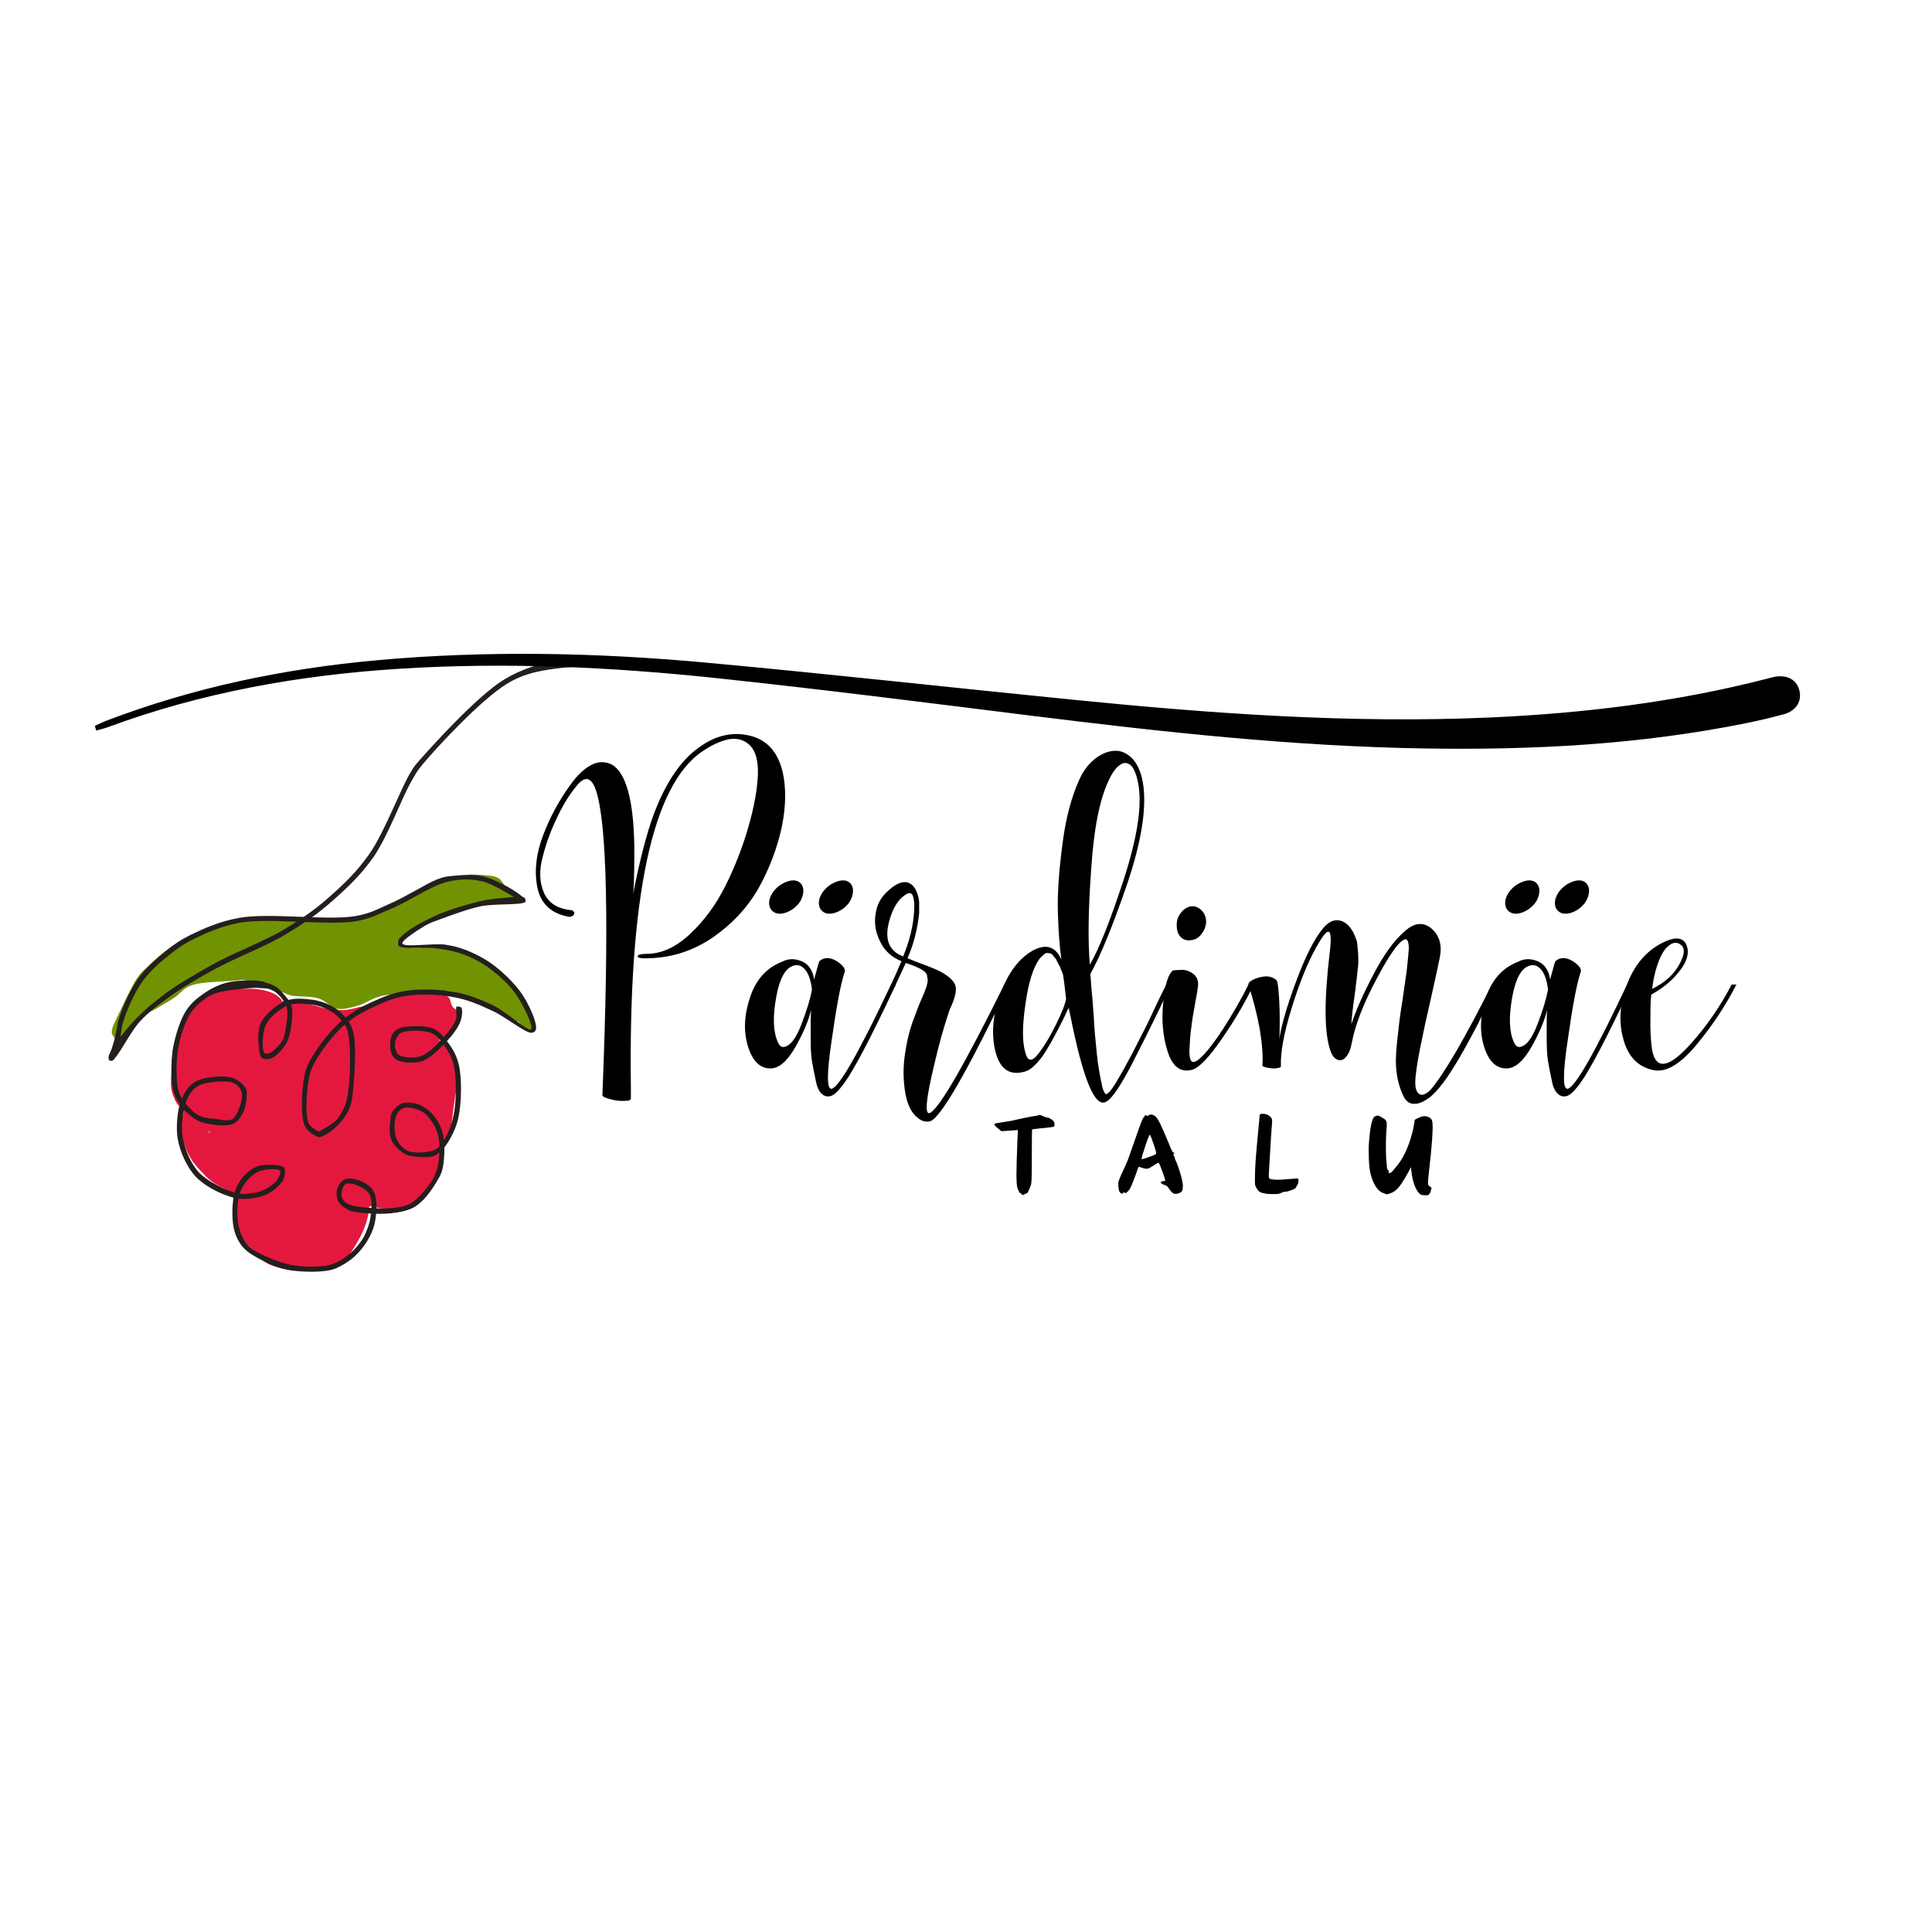 <svg xmlns="http://www.w3.org/2000/svg" xmlns:xlink="http://www.w3.org/1999/xlink" width="500" viewBox="0 0 375 375" height="500" preserveAspectRatio="xMidYMid meet"><defs><g></g><clipPath id="2c7aa0d2df"><path d="M 21.586 170.277 L 98.18 170.277 L 98.18 202.121 L 21.586 202.121 Z M 21.586 170.277 " clip-rule="nonzero"></path></clipPath><clipPath id="ec39d3dd37"><path d="M 21.895 199.25 C 25.488 191.473 26.293 190.227 27.027 189.273 C 27.578 188.578 27.98 188.246 28.68 187.586 C 29.777 186.559 31.316 185.02 33.188 183.809 C 35.719 182.195 39.168 180.254 42.762 179.297 C 46.941 178.234 52.48 178.492 56.953 178.344 C 61.023 178.199 65.094 178.711 68.543 178.309 C 71.402 177.977 75.438 175.742 76.281 176.477 C 76.758 176.879 75.914 178.234 76.133 178.895 C 76.355 179.52 77.234 180.398 77.492 180.324 C 77.676 180.289 77.859 179.594 77.746 179.52 C 77.637 179.445 76.941 180.324 76.426 180.398 C 75.84 180.473 74.887 180.215 74.41 179.812 C 74.043 179.48 73.785 178.895 73.75 178.383 C 73.676 177.906 73.785 177.246 74.152 176.84 C 74.668 176.363 76.098 176.547 76.793 176.109 C 77.418 175.777 77.562 175.227 78.223 174.715 C 79.398 173.797 82 172.258 83.727 171.559 C 85.082 171.012 86 170.828 87.578 170.605 C 89.922 170.352 95.02 170.094 96.562 170.605 C 97.184 170.828 97.441 171.082 97.699 171.488 C 97.953 171.855 98.102 172.402 98.102 172.844 C 98.066 173.32 97.844 173.836 97.551 174.199 C 97.258 174.531 96.816 174.859 96.34 174.934 C 95.754 175.008 94.766 174.789 94.289 174.348 C 93.848 173.945 93.59 172.953 93.629 172.367 C 93.664 171.891 93.922 171.414 94.289 171.121 C 94.766 170.754 95.719 170.422 96.34 170.535 C 96.93 170.68 97.699 171.34 97.918 171.891 C 98.176 172.477 98.066 173.469 97.699 173.98 C 97.367 174.496 96.707 174.789 95.828 174.973 C 94.176 175.375 90.215 174.422 87.98 174.75 C 86.219 175.008 84.605 175.594 83.434 176.219 C 82.551 176.695 82.184 177.355 81.34 177.906 C 80.242 178.637 78.52 179.703 77.344 180.031 C 76.539 180.289 75.18 180.363 75.18 180.289 C 75.18 180.215 77.711 179.445 77.746 179.52 C 77.785 179.594 76.902 180.289 76.426 180.398 C 75.949 180.473 75.289 180.398 74.852 180.141 C 74.41 179.887 74.008 179.371 73.859 178.934 C 73.676 178.457 73.676 177.758 73.898 177.316 C 74.152 176.84 74.777 176.477 75.363 176.219 C 76.098 175.926 77.27 175.668 78.004 175.887 C 78.699 176.109 79.473 176.805 79.727 177.43 C 79.984 178.051 80.059 178.969 79.656 179.594 C 79.031 180.547 76.426 181.535 75.145 181.719 C 74.262 181.867 73.715 181.352 72.797 181.426 C 71.551 181.535 70.23 182.527 68.395 182.781 C 65.5 183.223 60.879 182.562 56.844 182.711 C 52.332 182.855 46.539 182.82 42.652 183.883 C 39.645 184.691 37.223 186.156 35.059 187.551 C 33.227 188.723 31.613 190.191 30.402 191.512 C 29.41 192.609 28.898 193.492 28.129 194.812 C 26.992 196.645 25.633 200.863 24.57 201.707 C 24.129 202.035 23.652 202.035 23.285 202 C 22.957 201.965 22.699 201.852 22.441 201.668 C 22.148 201.414 21.82 200.973 21.711 200.57 C 21.637 200.168 21.895 199.25 21.895 199.25 " clip-rule="nonzero"></path></clipPath><clipPath id="9adea79f9a"><path d="M 24.59 171.508 L 102.734 171.508 L 102.734 198.129 L 24.59 198.129 Z M 24.59 171.508 " clip-rule="nonzero"></path></clipPath><clipPath id="f1cd8fd0f5"><path d="M 92.785 175.266 C 83.504 178.383 82.625 178.859 81.414 179.629 C 79.949 180.547 78.188 182.27 76.902 183.113 C 76.023 183.699 75.363 184.141 74.559 184.395 C 73.75 184.652 73.125 184.691 72.102 184.762 C 70.449 184.836 68.141 184.434 65.426 184.434 C 61.207 184.434 54.02 184.727 49.324 185.277 C 45.586 185.754 42.027 186.047 39.352 187.184 C 37.258 188.102 35.902 189.492 34.289 190.852 C 32.676 192.207 31.062 194.227 29.594 195.25 C 28.605 195.984 26.734 196.684 26.77 196.793 C 26.809 196.867 28.422 196.352 28.457 196.426 C 28.496 196.461 28.238 196.684 28.055 196.754 C 27.723 196.938 26.992 197.23 26.516 197.121 C 25.926 196.977 25.121 196.391 24.828 195.91 C 24.57 195.434 24.57 194.773 24.68 194.336 C 24.754 193.969 24.898 193.711 25.195 193.383 C 25.816 192.723 27.688 191.586 28.68 191.07 C 29.34 190.742 29.816 190.777 30.477 190.41 C 31.465 189.859 32.785 188.285 33.887 187.734 C 34.691 187.293 35.133 187.219 36.195 187 C 38.617 186.488 44.301 186.121 47.969 185.57 C 51.23 185.094 55.414 183.773 57.137 183.957 C 57.832 183.992 58.238 184.176 58.605 184.469 C 58.969 184.801 59.301 185.352 59.336 185.863 C 59.375 186.449 59.043 187.367 58.605 187.77 C 58.273 188.137 57.871 188.285 57.172 188.355 C 55.414 188.578 48.555 188.285 47.785 187.074 C 47.383 186.449 48.043 185.129 48.555 184.508 C 48.996 183.992 49.473 183.773 50.5 183.555 C 53.652 182.781 66.562 183.848 70.781 183.516 C 72.688 183.332 73.676 182.746 74.922 182.855 C 76.023 182.93 77.199 183.371 77.895 183.848 C 78.336 184.176 78.699 184.578 78.812 185.055 C 78.957 185.605 78.773 186.559 78.445 187.035 C 78.152 187.441 77.637 187.809 77.125 187.809 C 76.426 187.844 75.18 187.035 74.668 186.559 C 74.336 186.23 74.082 185.863 74.043 185.422 C 73.969 184.871 74.152 183.918 74.559 183.48 C 74.961 183.039 75.84 182.711 76.426 182.781 C 77.051 182.895 77.453 183.699 78.078 183.957 C 78.738 184.25 79.617 184.359 80.277 184.324 C 80.938 184.285 81.305 183.918 82.074 183.848 C 83.504 183.664 86.145 183.734 88.09 184.176 C 90.07 184.617 92.086 185.496 93.812 186.559 C 95.535 187.586 97 189.016 98.395 190.375 C 99.789 191.695 101.66 193.309 102.246 194.555 C 102.574 195.289 102.688 196.059 102.465 196.645 C 102.246 197.195 101.512 197.855 100.891 198.004 C 100.301 198.148 99.348 197.891 98.871 197.453 C 98.434 197.047 98.102 196.094 98.176 195.508 C 98.285 194.887 98.871 194.078 99.422 193.82 C 99.973 193.527 101 193.602 101.512 193.895 C 102.062 194.227 102.539 195.105 102.613 195.691 C 102.688 196.168 102.504 196.684 102.246 197.047 C 102.027 197.453 101.551 197.781 101.145 197.93 C 100.707 198.074 100.23 198.148 99.715 197.965 C 98.727 197.598 96.891 195.656 96.121 194.703 C 95.645 194.113 95.645 193.676 95.168 193.125 C 94.398 192.281 92.895 191.109 91.648 190.375 C 90.438 189.641 88.934 189.055 87.758 188.688 C 86.918 188.43 86.402 188.355 85.449 188.246 C 83.945 188.102 81.27 188.32 79.508 188.172 C 78.113 188.062 76.684 188.062 75.766 187.551 C 75.035 187.184 74.484 186.488 74.227 185.898 C 74.008 185.422 73.934 184.836 74.043 184.395 C 74.191 183.918 74.559 183.406 74.961 183.148 C 75.328 182.855 75.949 182.746 76.426 182.781 C 76.902 182.855 77.418 183.188 77.785 183.516 C 78.152 183.848 78.629 184.617 78.555 184.691 C 78.48 184.762 76.867 183.555 76.902 183.516 C 76.902 183.48 77.969 183.809 78.297 184.176 C 78.629 184.508 78.883 185.094 78.922 185.57 C 78.922 186.047 78.773 186.672 78.445 187.035 C 78.039 187.441 77.234 187.809 76.609 187.844 C 75.949 187.844 75.363 187.184 74.559 187.109 C 73.422 187 72.355 187.66 70.375 187.809 C 65.793 188.137 50.609 188.578 47.16 187.441 C 46.062 187.074 45.473 186.633 45.18 185.973 C 44.887 185.387 44.887 184.25 45.293 183.734 C 45.656 183.188 46.5 183.004 47.566 182.895 C 49.766 182.598 56.66 183.516 58.164 184.176 C 58.605 184.395 58.75 184.578 58.934 184.871 C 59.191 185.277 59.41 185.898 59.336 186.414 C 59.227 186.965 58.934 187.625 58.199 188.102 C 56.477 189.199 51.012 189.566 47.453 190.117 C 43.934 190.668 39.312 190.375 36.895 191.363 C 35.426 191.949 34.984 192.941 33.703 193.75 C 32.016 194.812 28.973 196.684 27.578 197.012 C 26.879 197.16 26.441 197.16 26 196.977 C 25.523 196.793 25.047 196.352 24.828 195.91 C 24.605 195.473 24.57 194.773 24.68 194.336 C 24.754 193.969 24.863 193.82 25.195 193.383 C 26.332 191.949 31.758 187.074 34.289 185.238 C 35.867 184.102 37.039 183.441 38.469 182.895 C 39.715 182.414 41.219 182.121 42.285 182.086 C 43.055 182.051 43.641 182.488 44.301 182.379 C 45.035 182.234 45.73 181.461 46.465 181.207 C 47.16 180.984 47.566 181.023 48.629 180.949 C 51.598 180.691 61.133 180.18 65.426 180.18 C 68.066 180.18 70.305 180.617 71.805 180.473 C 72.648 180.398 73.055 180.324 73.715 180.031 C 74.629 179.594 75.582 178.457 76.648 177.723 C 77.82 176.953 79.215 176.145 80.461 175.52 C 81.672 174.898 82.59 174.496 84.02 173.945 C 86.109 173.176 90.363 171.707 91.902 171.598 C 92.527 171.559 92.855 171.559 93.223 171.781 C 93.59 171.965 93.957 172.367 94.105 172.77 C 94.25 173.176 94.289 173.723 94.105 174.129 C 93.883 174.566 92.785 175.266 92.785 175.266 " clip-rule="nonzero"></path></clipPath><clipPath id="5919cbf0ff"><path d="M 45.68 185.766 L 99.719 185.766 L 99.719 196.293 L 45.68 196.293 Z M 45.68 185.766 " clip-rule="nonzero"></path></clipPath><clipPath id="ee875f0ccf"><path d="M 96.598 195.84 C 92.93 193.016 90.145 191.695 86.844 190.996 C 81.598 189.898 70.781 189.75 65.793 190.266 C 62.969 190.594 61.391 191.586 59.301 191.949 C 57.32 192.281 55.191 192.793 53.578 192.5 C 52.188 192.246 51.23 191.145 50.023 190.703 C 48.887 190.266 47.234 190.449 46.539 189.859 C 45.988 189.422 45.695 188.539 45.695 187.953 C 45.695 187.477 45.953 187 46.246 186.672 C 46.539 186.34 47.016 186.012 47.492 185.973 C 48.043 185.898 49.031 186.121 49.473 186.559 C 49.875 187 50.133 187.953 50.059 188.539 C 50.023 189.016 49.73 189.457 49.398 189.75 C 49.07 190.082 48.555 190.336 48.078 190.336 C 47.527 190.336 46.574 190.008 46.207 189.531 C 45.805 189.055 45.695 188.062 45.805 187.477 C 45.914 187.035 46.246 186.598 46.613 186.34 C 46.977 186.082 47.418 185.973 47.969 185.938 C 48.664 185.863 49.582 186.012 50.461 186.305 C 51.598 186.672 52.809 187.918 54.055 188.172 C 55.305 188.43 56.402 188.137 57.906 187.879 C 60.07 187.551 62.527 186.305 65.793 185.973 C 70.852 185.461 81.27 186.121 85.523 186.633 C 87.613 186.891 88.566 187.109 90.105 187.625 C 91.832 188.172 94.031 189.199 95.312 189.898 C 96.121 190.375 96.562 190.668 97.223 191.18 C 97.918 191.805 98.98 192.684 99.348 193.344 C 99.605 193.82 99.754 194.227 99.68 194.629 C 99.605 195.141 99.129 195.84 98.727 196.094 C 98.359 196.316 97.773 196.316 97.406 196.242 C 97.074 196.207 96.598 195.84 96.598 195.84 " clip-rule="nonzero"></path></clipPath><clipPath id="bce6a5e86e"><path d="M 55.07 189.305 L 60.051 189.305 L 60.051 193.086 L 55.07 193.086 Z M 55.07 189.305 " clip-rule="nonzero"></path></clipPath><clipPath id="4ac5f7ee4a"><path d="M 56.879 189.312 C 59.266 189.641 59.812 190.227 59.961 190.668 C 60.105 191.035 60.035 191.512 59.887 191.84 C 59.777 192.207 59.484 192.574 59.117 192.758 C 58.715 192.977 57.871 193.051 57.395 192.867 C 56.918 192.648 56.402 191.988 56.328 191.473 C 56.258 190.961 56.512 190.152 56.879 189.824 C 57.285 189.457 58.055 189.238 58.566 189.348 C 59.082 189.457 59.703 190.008 59.887 190.484 C 60.105 190.961 59.996 191.77 59.703 192.207 C 59.41 192.648 58.75 192.906 58.164 193.016 C 57.539 193.16 56.551 193.051 56.035 192.793 C 55.633 192.574 55.305 192.207 55.156 191.805 C 55.008 191.363 55.082 190.52 55.375 190.117 C 55.668 189.715 56.879 189.312 56.879 189.312 " clip-rule="nonzero"></path></clipPath><clipPath id="e93b0f76e9"><path d="M 51.168 187.184 L 94.488 187.184 L 94.488 195.867 L 51.168 195.867 Z M 51.168 187.184 " clip-rule="nonzero"></path></clipPath><clipPath id="c2e8bb6773"><path d="M 53.801 187.258 C 58.605 190.008 58.969 189.531 59.703 189.492 C 60.879 189.422 62.895 189.457 64.215 190.008 C 65.461 190.484 67.551 192.281 67.441 192.465 C 67.406 192.574 65.609 192.172 65.609 191.914 C 65.57 191.363 70.34 189.824 73.383 189.164 C 77.379 188.32 85.082 187.953 87.688 188.027 C 88.715 188.027 88.969 188.027 89.777 188.285 C 90.949 188.613 93.297 189.605 93.996 190.375 C 94.359 190.812 94.434 191.254 94.473 191.73 C 94.473 192.172 94.324 192.723 94.031 193.09 C 93.629 193.492 92.746 194.004 92.125 193.969 C 91.535 193.93 90.695 193.383 90.328 192.906 C 90.07 192.539 89.922 191.988 90.035 191.547 C 90.105 190.961 90.621 190.082 91.172 189.789 C 91.719 189.492 92.711 189.531 93.262 189.75 C 93.699 189.934 94.031 190.375 94.25 190.777 C 94.434 191.18 94.508 191.77 94.398 192.207 C 94.324 192.648 94.031 193.125 93.699 193.418 C 93.336 193.711 92.969 193.969 92.379 193.969 C 91.133 194.004 88.164 192.133 86.551 191.879 C 85.449 191.695 84.68 191.84 83.727 191.988 C 82.809 192.133 82.113 192.539 80.977 192.758 C 79.18 193.051 75.988 192.832 73.934 193.344 C 72.211 193.75 70.891 194.812 69.387 195.215 C 68.027 195.582 66.637 196.023 65.387 195.801 C 64.141 195.547 63.262 194.262 61.906 193.82 C 60.328 193.27 57.723 193.527 56.367 193.199 C 55.559 192.977 55.191 192.758 54.531 192.355 C 53.688 191.879 52.441 191.035 51.891 190.41 C 51.527 190.008 51.27 189.676 51.195 189.273 C 51.121 188.871 51.27 188.32 51.453 187.992 C 51.598 187.695 51.781 187.477 52.074 187.332 C 52.48 187.148 53.801 187.258 53.801 187.258 " clip-rule="nonzero"></path></clipPath><clipPath id="773d42ea87"><path d="M 58.672 187.906 L 76.25 187.906 L 76.25 192.18 L 58.672 192.18 Z M 58.672 187.906 " clip-rule="nonzero"></path></clipPath><clipPath id="df6fcf8919"><path d="M 74.375 192.098 C 59.266 191.73 58.934 191.219 58.75 190.742 C 58.641 190.375 58.676 189.859 58.824 189.531 C 58.969 189.164 59.301 188.797 59.629 188.578 C 59.961 188.395 60.438 188.285 60.84 188.32 C 61.207 188.355 61.684 188.539 61.941 188.832 C 62.27 189.199 62.602 190.008 62.527 190.559 C 62.418 191.07 61.867 191.73 61.426 191.988 C 61.062 192.172 60.586 192.207 60.219 192.098 C 59.812 192.023 59.41 191.77 59.152 191.473 C 58.898 191.18 58.715 190.703 58.715 190.336 C 58.676 189.934 58.789 189.457 59.043 189.164 C 59.336 188.762 59.777 188.504 60.621 188.32 C 62.969 187.734 72.797 187.809 74.812 188.43 C 75.438 188.613 75.695 188.832 75.914 189.164 C 76.133 189.531 76.281 190.043 76.242 190.449 C 76.172 190.852 75.914 191.363 75.621 191.621 C 75.289 191.879 74.375 192.098 74.375 192.098 " clip-rule="nonzero"></path></clipPath><clipPath id="4ef8e768de"><path d="M 78.496 184.129 L 82.086 184.129 L 82.086 187.719 L 78.496 187.719 Z M 78.496 184.129 " clip-rule="nonzero"></path></clipPath><clipPath id="778b7a994a"><path d="M 82.074 185.387 C 82 186.672 81.562 187.367 81.086 187.586 C 80.609 187.809 79.801 187.66 79.398 187.477 C 79.105 187.367 78.922 187.109 78.773 186.852 C 78.629 186.633 78.48 186.34 78.52 186.012 C 78.52 185.57 78.812 184.762 79.215 184.469 C 79.582 184.176 80.426 184.066 80.863 184.176 C 81.195 184.215 81.637 184.617 81.637 184.617 " clip-rule="nonzero"></path></clipPath><clipPath id="2a8bdfdf71"><path d="M 77.176 183.898 L 80.691 183.898 L 80.691 187.461 L 77.176 187.461 Z M 77.176 183.898 " clip-rule="nonzero"></path></clipPath><clipPath id="e50ad90647"><path d="M 80.68 185.129 C 80.609 186.449 80.133 187.148 79.691 187.367 C 79.215 187.551 78.371 187.441 77.969 187.258 C 77.711 187.109 77.492 186.926 77.379 186.633 C 77.199 186.23 77.125 185.352 77.27 184.91 C 77.344 184.617 77.527 184.395 77.785 184.25 C 78.188 183.992 79.031 183.848 79.473 183.918 C 79.801 183.992 80.242 184.395 80.242 184.395 " clip-rule="nonzero"></path></clipPath><clipPath id="cee196bed9"><path d="M 73.508 183.465 L 83.977 183.465 L 83.977 188.211 L 73.508 188.211 Z M 73.508 183.465 " clip-rule="nonzero"></path></clipPath><clipPath id="a4d6435cb8"><path d="M 75.582 183.48 C 79.582 184.176 81.34 183.848 82.297 184.176 C 82.957 184.395 83.504 184.836 83.762 185.312 C 83.98 185.68 84.02 186.156 83.91 186.559 C 83.762 187.074 83.211 187.809 82.699 187.992 C 82.184 188.211 81.305 188.102 80.863 187.809 C 80.387 187.512 80.02 186.672 79.984 186.156 C 79.949 185.715 80.094 185.277 80.387 184.945 C 80.719 184.578 81.523 184.141 82.074 184.141 C 82.625 184.176 83.359 184.691 83.652 185.129 C 83.91 185.461 83.98 185.938 83.945 186.34 C 83.91 186.742 83.688 187.219 83.434 187.512 C 83.137 187.809 82.809 187.992 82.297 188.102 C 81.305 188.32 79.18 188.102 77.82 187.879 C 76.648 187.695 75.328 187.441 74.594 187.074 C 74.152 186.816 73.785 186.559 73.641 186.156 C 73.457 185.68 73.531 184.836 73.676 184.395 C 73.824 184.102 74.043 183.918 74.301 183.773 C 74.629 183.59 75.582 183.48 75.582 183.48 " clip-rule="nonzero"></path></clipPath><clipPath id="ebebd28480"><path d="M 81.645 190.422 L 104.066 190.422 L 104.066 200.266 L 81.645 200.266 Z M 81.645 190.422 " clip-rule="nonzero"></path></clipPath><clipPath id="3984256d0a"><path d="M 82.551 190.449 C 91.281 191.07 95.02 192.793 97.293 193.859 C 98.871 194.555 100.047 195.141 101.184 195.984 C 102.172 196.719 103.457 197.707 103.824 198.441 C 104.008 198.883 104.043 199.395 103.895 199.688 C 103.75 199.945 103.273 200.168 103.016 200.203 C 102.832 200.238 102.648 200.238 102.504 200.129 C 102.246 199.91 101.879 198.918 102.027 198.551 C 102.137 198.297 102.613 198.039 102.906 198.039 C 103.199 198.039 103.641 198.223 103.824 198.48 C 104.008 198.699 104.078 199.211 103.969 199.469 C 103.895 199.762 103.531 200.094 103.234 200.168 C 102.941 200.238 102.465 200.129 102.246 199.945 C 102.027 199.762 101.844 199.285 101.879 198.992 C 101.879 198.773 101.988 198.516 102.172 198.367 C 102.391 198.188 102.871 198.039 103.125 198.039 C 103.383 198.074 103.602 198.188 103.75 198.367 C 103.934 198.59 104.043 199.359 104.008 199.359 C 103.969 199.395 103.348 198.188 103.383 198.148 C 103.457 198.113 103.859 198.441 103.934 198.699 C 104.043 198.957 104.078 199.469 103.895 199.688 C 103.676 199.984 103.016 200.238 102.504 200.129 C 101.621 199.91 100.742 198.188 99.457 197.305 C 97.66 196.133 94.727 194.848 92.562 194.004 C 90.73 193.27 89.117 192.684 87.355 192.391 C 85.633 192.098 82.918 192.758 82.148 192.207 C 81.746 191.949 81.598 191.363 81.672 191.035 C 81.781 190.777 82.551 190.449 82.551 190.449 " clip-rule="nonzero"></path></clipPath><clipPath id="371645c3f5"><path d="M 98 172.73 L 99.719 172.73 L 99.719 174.23 L 98 174.23 Z M 98 172.73 " clip-rule="nonzero"></path></clipPath><clipPath id="eb09c9e572"><path d="M 99.715 173.246 C 98.945 174.496 98.211 174.273 98.066 174.016 C 97.918 173.762 98.027 172.992 98.285 172.809 C 98.504 172.625 99.496 172.879 99.496 172.879 " clip-rule="nonzero"></path></clipPath><clipPath id="a0e76856a4"><path d="M 86.508 172.465 L 100.285 172.465 L 100.285 174.812 L 86.508 174.812 Z M 86.508 172.465 " clip-rule="nonzero"></path></clipPath><clipPath id="88eb53d636"><path d="M 99.164 174.789 C 89.078 174.496 87.906 174.934 87.281 174.75 C 86.953 174.641 86.734 174.422 86.621 174.199 C 86.512 174.016 86.477 173.797 86.586 173.613 C 86.695 173.355 87.172 172.992 87.43 172.918 C 87.648 172.879 87.871 172.953 88.016 173.102 C 88.199 173.246 88.383 173.652 88.383 173.871 C 88.418 174.09 88.309 174.273 88.199 174.422 C 88.016 174.605 87.613 174.789 87.395 174.789 C 87.172 174.75 86.988 174.676 86.844 174.531 C 86.695 174.348 86.477 173.98 86.551 173.723 C 86.621 173.43 86.953 173.102 87.355 172.918 C 88.016 172.625 89.078 172.625 90.363 172.586 C 92.602 172.516 98.137 172.258 99.457 172.918 C 99.934 173.176 100.23 173.578 100.266 173.871 C 100.266 174.129 100.008 174.496 99.824 174.641 C 99.641 174.75 99.164 174.789 99.164 174.789 " clip-rule="nonzero"></path></clipPath><clipPath id="e02fd9ba17"><path d="M 90.188 169.707 L 97.5 169.707 L 97.5 172.496 L 90.188 172.496 Z M 90.188 169.707 " clip-rule="nonzero"></path></clipPath><clipPath id="85a5362fdb"><path d="M 91.098 169.727 C 95.535 169.836 96.34 170.129 96.816 170.535 C 97.184 170.828 97.477 171.23 97.477 171.559 C 97.477 171.855 97.184 172.219 96.965 172.367 C 96.781 172.477 96.562 172.516 96.34 172.477 C 96.086 172.441 95.68 172.184 95.57 171.926 C 95.426 171.672 95.461 171.23 95.609 170.973 C 95.719 170.719 96.121 170.496 96.379 170.461 C 96.598 170.422 96.855 170.461 97.039 170.645 C 97.258 170.828 97.551 171.449 97.441 171.781 C 97.332 172.074 96.816 172.441 96.453 172.477 C 95.938 172.551 95.387 171.855 94.652 171.672 C 93.59 171.414 91.316 172 90.656 171.523 C 90.289 171.266 90.145 170.645 90.215 170.352 C 90.289 170.059 91.098 169.727 91.098 169.727 " clip-rule="nonzero"></path></clipPath><clipPath id="efd255fc11"><path d="M 99.566 196.902 L 101.293 196.902 L 101.293 198.398 L 99.566 198.398 Z M 99.566 196.902 " clip-rule="nonzero"></path></clipPath><clipPath id="6d632825e9"><path d="M 101.293 197.414 C 100.523 198.664 99.789 198.441 99.641 198.188 C 99.496 197.93 99.605 197.16 99.863 196.977 C 100.082 196.793 101.07 197.047 101.07 197.047 " clip-rule="nonzero"></path></clipPath><clipPath id="08925381ed"><path d="M 33.145 191.723 L 89.148 191.723 L 89.148 246.602 L 33.145 246.602 Z M 33.145 191.723 " clip-rule="nonzero"></path></clipPath><clipPath id="c9af1da6e8"><path d="M 33.262 208.453 C 33.371 204.605 33.52 203.688 33.812 202.77 C 34.105 201.816 34.766 200.828 35.098 199.871 C 35.426 198.992 35.5 198.074 35.902 197.23 C 36.344 196.277 37.004 195.25 37.773 194.52 C 38.543 193.75 39.496 193.199 40.523 192.758 C 41.66 192.281 43.09 191.988 44.266 191.84 C 45.254 191.73 46.133 191.879 47.09 191.914 C 48.043 191.949 49.031 191.879 49.949 191.988 C 50.902 192.098 52.039 192.391 52.664 192.648 C 53.066 192.793 53.285 192.941 53.543 193.09 C 53.762 193.234 53.945 193.344 54.094 193.492 C 54.277 193.637 54.461 193.82 54.57 193.969 C 54.645 194.078 54.68 194.262 54.754 194.297 C 54.789 194.336 54.828 194.297 54.938 194.297 C 55.34 194.262 56.77 194.41 57.723 194.52 C 58.676 194.664 59.703 194.848 60.695 195.07 C 61.609 195.25 62.418 195.617 63.406 195.766 C 64.473 195.949 65.754 196.094 66.82 196.059 C 67.809 195.984 68.652 195.73 69.605 195.508 C 70.633 195.324 71.77 195.105 72.762 194.812 C 73.676 194.555 74.484 194.188 75.363 193.895 C 76.316 193.602 77.234 193.199 78.188 193.016 C 79.141 192.867 80.094 192.867 81.047 192.832 C 82.074 192.793 83.137 192.723 84.129 192.832 C 85.117 192.941 86.402 192.977 86.988 193.492 C 87.504 193.93 87.43 194.812 87.797 195.324 C 88.125 195.84 88.895 196.023 89.043 196.609 C 89.262 197.379 88.273 199.543 88.234 199.836 C 88.234 199.871 88.234 199.91 88.234 199.91 C 88.234 199.91 88.09 200.129 88.016 200.238 C 87.941 200.348 87.797 200.57 87.758 200.57 C 87.758 200.57 87.578 200.754 87.465 200.863 C 87.395 200.938 87.172 201.121 87.172 201.121 C 87.172 201.121 86.953 201.266 86.805 201.34 C 86.695 201.375 86.477 201.523 86.477 201.523 C 86.477 201.523 86.219 201.598 86.074 201.633 C 85.961 201.668 85.707 201.742 85.668 201.742 C 85.668 201.742 85.449 201.707 85.375 201.742 C 85.301 201.781 85.266 201.816 85.266 201.891 C 85.301 202.145 86.953 202.695 87.539 203.465 C 88.273 204.383 88.785 206.035 89.008 207.207 C 89.152 208.199 89.043 209.078 88.934 209.996 C 88.824 210.91 88.531 211.828 88.348 212.781 C 88.199 213.734 88.09 214.727 87.941 215.715 C 87.797 216.742 87.758 217.844 87.465 218.797 C 87.172 219.75 86.918 220.812 86.258 221.473 C 85.559 222.133 83.211 222.719 83.211 222.719 C 83.211 222.719 85.375 221.398 85.816 221.695 C 86.219 221.988 85.891 223.562 85.742 224.52 C 85.598 225.434 85.266 226.352 84.898 227.27 C 84.57 228.184 84.203 229.211 83.688 230.02 C 83.137 230.789 82.441 231.34 81.746 232 C 81.047 232.695 80.387 233.613 79.543 234.055 C 78.738 234.457 77.746 234.492 76.832 234.566 C 75.914 234.676 74.922 234.641 74.043 234.566 C 73.199 234.492 71.953 233.906 71.66 234.164 C 71.512 234.273 71.695 234.531 71.66 234.859 C 71.551 235.555 71.219 237.098 70.781 238.195 C 70.34 239.371 69.645 240.652 68.984 241.719 C 68.395 242.707 67.809 243.66 67.039 244.395 C 66.305 245.09 65.461 245.715 64.508 246.082 C 63.48 246.449 62.125 246.41 60.988 246.484 C 59.996 246.523 59.082 246.484 58.09 246.449 C 57.102 246.41 56.109 246.41 55.082 246.23 C 53.945 245.973 52.59 245.68 51.637 245.09 C 50.719 244.543 50.133 243.66 49.434 242.965 C 48.738 242.305 48.078 241.719 47.492 241.02 C 46.906 240.25 46.316 239.516 45.953 238.602 C 45.586 237.535 45.438 236.035 45.438 234.895 C 45.402 233.906 45.547 232.438 45.73 232.109 C 45.805 232 45.914 232.035 45.914 231.961 C 45.914 231.742 44.52 231.23 43.75 230.824 C 42.906 230.387 41.953 229.945 41.184 229.359 C 40.34 228.773 39.645 228 38.945 227.27 C 38.25 226.496 37.555 225.766 37.039 224.848 C 36.453 223.895 35.938 222.758 35.609 221.582 C 35.277 220.375 35.059 218.797 35.098 217.695 C 35.168 216.961 35.719 216.375 35.574 215.789 C 35.461 215.164 34.656 214.727 34.254 214.066 C 33.848 213.297 33.41 212.305 33.262 211.387 C 33.078 210.434 33.262 208.453 33.262 208.453 M 40.449 219.785 C 40.781 220.008 40.781 219.602 40.742 219.602 C 40.742 219.602 40.449 219.785 40.449 219.785 M 54.348 202.695 C 54.387 202.66 54.387 202.625 54.348 202.625 C 54.348 202.625 54.348 202.695 54.348 202.695 M 56.477 219.055 C 58.348 223.27 58.641 224.188 58.859 225.25 C 59.043 226.387 59.266 227.746 59.082 228.883 C 58.934 229.91 58.492 230.789 58.055 231.707 C 57.648 232.551 56.441 233.574 56.66 234.164 C 56.844 234.785 58.457 235.078 59.41 235.227 C 60.328 235.375 61.391 235.445 62.234 235.117 C 63.113 234.715 63.996 233.504 64.508 232.914 C 64.766 232.586 64.949 232.438 65.059 232.074 C 65.203 231.594 65.133 230.973 65.133 230.277 C 65.094 229.211 65.023 227.746 64.875 226.426 C 64.656 224.922 64.289 223.16 63.996 221.766 C 63.738 220.594 63.52 219.602 63.188 218.613 C 62.859 217.66 62.27 216.449 62.016 215.863 C 61.906 215.605 61.941 215.312 61.758 215.277 C 61.391 215.164 60.328 216.266 59.703 216.523 C 59.191 216.742 58.75 216.633 58.309 216.926 C 57.688 217.328 56.477 219.055 56.477 219.055 M 62.711 202.402 C 63.922 204.566 64.363 206.035 64.801 207.062 C 65.203 207.977 65.57 208.676 65.977 209.555 C 66.488 210.617 67.039 211.938 67.551 213.004 C 67.957 213.957 68.434 214.727 68.762 215.641 C 69.129 216.598 69.348 217.512 69.645 218.578 C 69.973 219.824 70.375 221.512 70.668 222.758 C 70.891 223.785 71.109 224.629 71.219 225.543 C 71.367 226.352 71.109 227.598 71.477 227.93 C 71.77 228.184 72.32 227.93 72.871 227.891 C 73.676 227.891 74.852 228.113 75.766 227.891 C 76.719 227.672 77.969 227.23 78.52 226.496 C 79.066 225.727 79.031 224.406 79.105 223.379 C 79.215 222.391 78.883 221.398 79.066 220.445 C 79.25 219.492 79.801 218.211 80.242 217.66 C 80.461 217.367 80.793 217.441 81.012 217.145 C 81.305 216.707 81.414 215.715 81.523 214.91 C 81.598 214.027 81.379 212.965 81.523 211.977 C 81.637 210.949 82.477 209.957 82.332 208.895 C 82.184 207.723 80.938 206.328 80.316 205.227 C 79.801 204.273 79.141 203.539 78.922 202.625 C 78.664 201.781 79.18 200.129 78.883 199.871 C 78.773 199.801 78.629 199.91 78.406 199.945 C 77.82 200.055 76.391 200.496 75.402 200.789 C 74.445 201.047 73.602 201.375 72.648 201.633 C 71.695 201.926 70.668 202.219 69.68 202.402 C 68.652 202.586 67.59 202.734 66.598 202.77 C 65.645 202.805 64.543 202.66 63.812 202.586 C 63.371 202.551 62.711 202.402 62.711 202.402 " clip-rule="nonzero"></path></clipPath><clipPath id="e244f09bd0"><path d="M 53 196.355 L 85.922 196.355 L 85.922 241.332 L 53 241.332 Z M 53 196.355 " clip-rule="nonzero"></path></clipPath><clipPath id="bfac8d166a"><path d="M 53.031 237.941 C 53.395 228.992 54.277 227.562 54.715 225.949 C 55.191 224.297 55.523 222.609 55.816 220.961 C 56.109 219.383 56.258 217.66 56.402 216.191 C 56.551 214.91 56.586 213.48 56.695 212.598 C 56.77 212.121 56.809 211.828 56.918 211.461 C 57.027 211.059 57.211 210.691 57.43 210.363 C 57.613 210.031 57.98 209.629 58.164 209.445 C 58.273 209.371 58.383 209.371 58.422 209.262 C 58.457 209.152 58.383 209.078 58.348 208.859 C 58.238 208.051 57.395 205.043 57.648 203.246 C 57.945 201.414 58.605 198.992 59.961 197.891 C 61.426 196.754 64.324 196.828 66.305 196.754 C 68.066 196.719 69.68 197.414 71.328 197.379 C 72.941 197.305 74.445 196.316 76.062 196.426 C 77.859 196.57 80.426 197.27 81.637 198.48 C 82.734 199.578 83.434 201.707 83.285 203.102 C 83.137 204.383 80.938 205.926 81.195 206.586 C 81.453 207.098 83.211 206.438 83.945 207.062 C 85.008 208.016 85.961 211.168 85.852 212.965 C 85.742 214.543 84.496 215.898 83.727 217.328 C 82.957 218.832 82.113 220.301 81.305 221.805 C 80.5 223.309 79.984 224.957 78.922 226.352 C 77.82 227.781 75.766 229.871 74.777 230.203 C 74.375 230.387 74.008 229.98 73.75 230.164 C 73.422 230.312 73.199 231.047 73.055 231.414 C 72.941 231.633 72.906 231.777 72.832 232 C 72.797 232.184 72.762 232.438 72.723 232.586 C 72.648 232.695 72.578 232.77 72.539 232.879 C 72.504 232.953 72.504 233.062 72.43 233.172 C 72.355 233.32 72.172 233.504 72.062 233.648 C 71.953 233.832 71.844 234.055 71.734 234.199 C 71.66 234.273 71.586 234.309 71.512 234.383 C 71.441 234.457 71.402 234.566 71.328 234.641 C 71.184 234.75 70.961 234.859 70.816 235.008 C 70.633 235.117 70.484 235.301 70.34 235.41 C 70.23 235.445 70.121 235.445 70.047 235.52 C 69.938 235.555 69.898 235.629 69.789 235.703 C 69.645 235.777 69.387 235.777 69.164 235.852 C 68.984 235.922 68.762 236.035 68.617 236.07 C 68.469 236.105 68.395 236.07 68.285 236.105 C 68.176 236.105 68.102 236.18 67.992 236.18 C 67.809 236.215 67.551 236.145 67.367 236.145 C 67.184 236.145 67.039 236.07 66.891 236.18 C 66.598 236.328 66.523 236.988 66.121 237.465 C 65.387 238.309 63.848 239.848 62.383 240.434 C 60.766 241.094 58.383 241.461 56.809 240.984 C 55.305 240.543 53.031 237.941 53.031 237.941 " clip-rule="nonzero"></path></clipPath><clipPath id="433b39d9ee"><path d="M 33.176 190.277 L 89.879 190.277 L 89.879 246.977 L 33.176 246.977 Z M 33.176 190.277 " clip-rule="nonzero"></path></clipPath><clipPath id="7caddf907b"><path d="M 51.25 191.625 C 42.586 192.074 41.094 192.918 39.801 193.863 C 38.656 194.711 37.66 195.559 36.863 196.902 C 35.816 198.594 34.973 201.23 34.574 203.57 C 34.176 206.012 34.176 209.445 34.523 211.238 C 34.773 212.332 35.07 212.879 35.617 213.676 C 36.316 214.621 37.461 215.914 38.508 216.465 C 39.5 217.012 40.598 217.062 41.691 217.16 C 42.785 217.309 44.281 217.707 45.125 217.211 C 45.973 216.664 46.57 214.82 46.82 213.824 C 46.969 213.078 47.066 212.332 46.82 211.734 C 46.57 211.137 46.023 210.492 45.277 210.191 C 44.129 209.695 41.543 209.941 40.199 210.191 C 39.301 210.34 38.605 210.641 38.008 211.086 C 37.41 211.484 36.965 212.133 36.566 212.828 C 36.168 213.625 35.816 214.523 35.617 215.668 C 35.371 217.16 35.121 219.352 35.57 221.242 C 36.016 223.332 37.062 225.922 38.656 227.613 C 40.398 229.406 43.93 231.047 45.773 231.547 C 46.82 231.844 47.465 231.746 48.363 231.645 C 49.406 231.547 50.602 231.297 51.547 230.797 C 52.441 230.352 53.488 229.555 53.938 228.809 C 54.234 228.309 54.582 227.512 54.336 227.215 C 53.938 226.719 51.547 226.918 50.402 227.316 C 49.457 227.664 48.609 228.41 47.914 229.207 C 47.266 230.004 46.719 230.898 46.422 232.043 C 46.023 233.586 45.922 236.074 46.27 237.719 C 46.57 239.211 47.168 240.656 48.062 241.648 C 48.91 242.645 50.152 243.191 51.449 243.789 C 53.039 244.535 55.082 245.285 56.922 245.582 C 58.664 245.883 60.754 245.93 62.25 245.781 C 63.293 245.684 63.992 245.582 64.887 245.234 C 65.98 244.785 67.176 243.988 68.121 243.145 C 69.07 242.297 69.965 241.203 70.613 240.105 C 71.207 238.914 71.707 237.617 71.906 236.273 C 72.105 234.93 72.305 233.039 71.805 231.992 C 71.406 231.148 70.512 230.602 69.715 230.25 C 68.918 229.852 67.625 229.504 67.027 229.852 C 66.531 230.203 66.23 231.395 66.281 232.043 C 66.379 232.641 66.73 233.188 67.328 233.586 C 68.371 234.234 71.16 234.434 72.949 234.531 C 74.492 234.633 76.086 234.531 77.332 234.332 C 78.277 234.133 78.926 234.035 79.77 233.535 C 80.867 232.84 82.309 231.297 83.203 230.102 C 84 229.008 84.547 228.062 84.898 226.668 C 85.344 224.875 85.496 221.84 84.945 219.996 C 84.547 218.555 83.504 217.16 82.656 216.312 C 82.059 215.766 81.461 215.469 80.715 215.27 C 79.969 215.02 78.875 214.82 78.227 215.121 C 77.578 215.367 77.082 216.066 76.832 216.812 C 76.484 217.809 76.484 219.848 76.934 220.992 C 77.383 222.039 78.227 222.984 79.273 223.434 C 80.566 223.93 83.203 223.68 84.301 223.234 C 84.996 222.934 85.297 222.535 85.793 221.891 C 86.539 220.793 87.586 218.754 87.984 216.711 C 88.582 214.125 88.629 209.645 88.184 207.355 C 87.934 205.91 87.586 205.113 86.938 204.02 C 86.191 202.824 85.195 201.184 83.852 200.586 C 82.309 199.84 79.074 199.938 77.93 200.434 C 77.332 200.734 77.031 201.23 76.832 201.781 C 76.586 202.328 76.586 203.223 76.785 203.723 C 76.883 204.168 77.133 204.617 77.578 204.867 C 78.375 205.266 80.367 205.461 81.66 205.016 C 83.254 204.469 84.945 202.574 86.141 201.281 C 87.137 200.188 88.082 198.992 88.48 197.898 C 88.781 197.051 88.332 195.656 88.629 195.406 C 88.828 195.258 89.477 195.457 89.527 195.605 C 89.574 195.758 89.129 196.254 88.98 196.203 C 88.828 196.203 88.531 195.559 88.629 195.457 C 88.68 195.359 89.328 195.359 89.527 195.559 C 89.824 195.906 89.727 197.199 89.426 198.098 C 89.027 199.34 87.934 200.785 86.789 202.027 C 85.496 203.422 83.652 205.363 81.961 205.961 C 80.469 206.457 78.277 206.258 77.281 205.859 C 76.684 205.562 76.285 205.164 76.035 204.617 C 75.688 203.871 75.641 202.426 75.84 201.629 C 75.988 200.984 76.285 200.434 76.684 200.086 C 77.082 199.738 77.48 199.539 78.129 199.391 C 79.422 199.141 82.508 198.992 84 199.59 C 85.297 200.137 86.09 201.23 86.938 202.328 C 87.832 203.523 88.68 204.914 89.078 206.758 C 89.676 209.395 89.574 214.172 88.98 216.91 C 88.531 219 87.586 220.793 86.738 222.039 C 86.191 222.883 85.543 223.531 84.945 223.98 C 84.547 224.227 84.301 224.379 83.801 224.477 C 82.957 224.676 81.312 224.625 80.367 224.477 C 79.57 224.379 78.973 224.227 78.328 223.832 C 77.48 223.281 76.387 222.289 75.938 221.191 C 75.441 219.996 75.688 217.809 75.84 216.863 C 75.887 216.312 75.988 216.016 76.234 215.668 C 76.633 215.121 77.383 214.371 78.129 214.125 C 78.973 213.875 80.168 214.023 81.113 214.324 C 82.109 214.672 83.105 215.367 83.902 216.215 C 84.797 217.211 85.594 218.504 85.941 219.996 C 86.441 221.891 86.289 225.125 85.895 226.867 C 85.645 228.012 85.145 228.66 84.648 229.555 C 84 230.602 83.156 231.844 82.359 232.691 C 81.613 233.438 80.965 234.035 80.07 234.48 C 79.023 234.98 77.73 235.277 76.387 235.43 C 74.793 235.676 72.652 235.629 71.109 235.477 C 69.863 235.379 68.719 235.328 67.773 234.93 C 66.93 234.531 66.082 233.934 65.684 233.238 C 65.285 232.539 65.234 231.445 65.484 230.699 C 65.684 230.051 66.23 229.254 66.828 228.957 C 67.523 228.609 68.621 228.758 69.465 229.059 C 70.414 229.305 71.559 230.004 72.156 230.699 C 72.652 231.348 72.902 232.094 73 232.988 C 73.199 234.234 73 236.223 72.703 237.566 C 72.402 238.715 72.004 239.66 71.406 240.656 C 70.762 241.801 69.766 242.992 68.77 243.941 C 67.723 244.836 66.379 245.684 65.234 246.18 C 64.238 246.578 63.445 246.676 62.25 246.777 C 60.406 246.926 57.371 246.828 55.379 246.379 C 53.688 246.031 52.344 245.383 51 244.688 C 49.656 243.988 48.211 243.242 47.266 242.199 C 46.32 241.152 45.723 239.906 45.375 238.414 C 44.977 236.574 45.027 233.535 45.477 231.695 C 45.871 230.301 46.57 229.059 47.414 228.16 C 48.211 227.316 49.207 226.617 50.254 226.32 C 51.449 225.969 53.488 226.07 54.336 226.27 C 54.734 226.367 55.031 226.418 55.18 226.719 C 55.43 227.164 55.332 228.211 55.031 228.859 C 54.633 229.703 53.637 230.648 52.793 231.246 C 51.945 231.793 51.098 232.191 50.055 232.391 C 48.711 232.691 47.066 232.891 45.426 232.492 C 43.184 231.945 40 230.402 38.207 228.609 C 36.465 226.867 35.223 224.18 34.672 221.891 C 34.125 219.797 34.324 217.258 34.625 215.52 C 34.824 214.223 35.27 213.18 35.77 212.23 C 36.215 211.438 36.715 210.789 37.41 210.293 C 38.156 209.742 39.102 209.395 40.199 209.195 C 41.594 208.945 43.883 208.75 45.176 209.246 C 46.27 209.645 47.316 210.492 47.715 211.285 C 48.012 211.934 47.863 212.781 47.812 213.527 C 47.715 214.324 47.566 215.219 47.168 215.965 C 46.719 216.762 46.172 217.758 45.227 218.156 C 43.883 218.703 40.945 218.355 39.453 217.906 C 38.309 217.609 37.512 217.012 36.766 216.363 C 35.969 215.766 35.27 215.02 34.773 214.172 C 34.227 213.328 33.777 212.48 33.527 211.285 C 33.18 209.344 33.18 206.012 33.578 203.473 C 34.027 200.984 34.922 198.098 36.066 196.254 C 36.965 194.859 38.008 193.914 39.301 193.02 C 40.746 191.973 42.539 191.027 44.48 190.629 C 46.57 190.184 50.504 190.184 51.348 190.629 C 51.598 190.777 51.746 191.027 51.746 191.176 C 51.695 191.328 51.25 191.625 51.25 191.625 " clip-rule="nonzero"></path></clipPath><clipPath id="d8abdb9d65"><path d="M 21.031 127.777 L 116.406 127.777 L 116.406 205.926 L 21.031 205.926 Z M 21.031 127.777 " clip-rule="nonzero"></path></clipPath><clipPath id="93a23cffa2"><path d="M 115.723 129.152 C 105.18 129.695 101.766 130.637 98.254 132.812 C 93.203 135.98 84.938 144.891 82.117 148.254 C 80.883 149.738 80.734 150.086 79.844 151.668 C 78.012 154.789 75.34 162.211 72.52 166.316 C 70.141 169.734 67.422 172.305 64.551 174.832 C 61.777 177.305 59.008 179.234 55.594 181.266 C 51.535 183.738 45.547 185.965 41.438 188.242 C 38.121 190.074 35.203 191.805 32.68 193.637 C 30.551 195.172 28.867 196.406 27.184 198.238 C 25.254 200.316 22.98 205.117 21.938 205.664 C 21.641 205.859 21.344 205.812 21.195 205.664 C 21.098 205.562 21.047 205.168 21.148 205.066 C 21.246 204.969 21.988 205.066 22.039 205.168 C 22.09 205.316 21.691 205.859 21.543 205.859 C 21.395 205.812 21.098 205.465 21.098 205.117 C 21.148 204.129 23.375 201.207 24.91 199.379 C 26.641 197.297 28.82 195.367 31.242 193.488 C 34.062 191.309 37.379 189.379 40.992 187.352 C 45.199 184.977 51.039 182.848 55.098 180.422 C 58.414 178.441 61.086 176.613 63.758 174.238 C 66.578 171.762 69.25 169.238 71.676 165.773 C 74.695 161.469 77.91 152.707 79.742 149.84 C 80.438 148.652 80.535 148.602 81.477 147.512 C 84.047 144.594 92.512 135.238 97.656 132.023 C 101.32 129.746 105.031 128.754 108.297 128.16 C 110.973 127.668 114.93 127.715 115.82 128.16 C 116.066 128.309 116.215 128.559 116.168 128.707 C 116.168 128.855 115.723 129.152 115.723 129.152 " clip-rule="nonzero"></path></clipPath><clipPath id="7f9466a35f"><path d="M 21.039 169.805 L 104.195 169.805 L 104.195 220.77 L 21.039 220.77 Z M 21.039 169.805 " clip-rule="nonzero"></path></clipPath><clipPath id="cb8db13c74"><path d="M 21.098 205.219 C 22.781 200.762 22.535 199.477 23.027 197.895 C 23.723 195.617 25.207 192.25 26.789 189.977 C 28.273 187.895 30.305 186.113 32.133 184.68 C 33.719 183.344 35.004 182.453 36.984 181.461 C 39.559 180.227 42.578 178.84 46.484 178.148 C 52.324 177.109 63.809 178.742 69.055 177.801 C 72.023 177.258 73.41 176.414 75.734 175.375 C 78.555 174.188 82.762 171.516 84.742 170.723 C 85.684 170.379 85.93 170.277 86.82 170.129 C 88.453 169.93 91.422 169.586 93.648 170.082 C 96.074 170.625 99.488 172.555 100.824 173.594 C 101.469 174.09 102.16 174.582 102.012 174.98 C 101.715 175.77 96.074 175.324 93.254 175.918 C 90.531 176.516 87.316 177.75 85.387 178.445 C 84.195 178.891 83.652 179.039 82.664 179.582 C 81.277 180.422 77.91 182.5 78.109 183.145 C 78.406 183.938 84.098 183.047 86.324 183.344 C 87.859 183.59 88.848 183.789 90.234 184.332 C 91.969 184.977 93.945 185.965 95.629 187.203 C 97.559 188.637 99.637 190.617 101.074 192.598 C 102.309 194.328 103.496 196.855 103.844 198.238 C 104.043 198.98 104.141 199.676 103.941 200.02 C 103.793 200.27 103.547 200.465 103.152 200.465 C 101.914 200.516 98.004 197.25 95.383 196.113 C 92.957 194.973 90.629 193.984 88.008 193.539 C 85.188 192.992 81.625 192.895 78.902 193.289 C 76.574 193.637 74.598 194.477 72.566 195.418 C 70.488 196.359 68.41 197.547 66.629 199.129 C 64.699 200.863 62.57 203.684 61.434 205.613 C 60.691 206.898 60.293 207.641 59.996 209.129 C 59.551 211.402 59.105 216.254 59.949 218.086 C 60.492 219.223 62.57 219.816 62.52 220.211 C 62.473 220.41 61.977 220.707 61.777 220.609 C 61.68 220.559 61.48 220.062 61.582 219.965 C 61.68 219.816 62.176 219.668 62.273 219.766 C 62.371 219.867 62.223 220.609 62.027 220.66 C 61.582 220.809 59.848 219.816 59.254 218.727 C 58.266 216.848 58.562 211.75 59.008 209.227 C 59.305 207.543 59.75 206.555 60.641 205.07 C 61.828 202.992 64.055 200.121 66.082 198.34 C 67.914 196.656 70.043 195.469 72.219 194.477 C 74.348 193.488 76.426 192.695 78.852 192.301 C 81.672 191.906 85.336 192.004 88.254 192.547 C 90.977 193.043 93.402 194.031 95.875 195.219 C 98.352 196.457 102.457 200.27 103.051 199.773 C 103.645 199.277 101.566 195.121 100.281 193.191 C 98.945 191.211 96.965 189.43 95.133 188.043 C 93.551 186.855 91.82 185.965 90.035 185.273 C 88.305 184.629 86.621 184.332 84.742 184.086 C 82.516 183.738 78.258 184.332 77.465 183.641 C 77.168 183.395 77.168 183.047 77.27 182.699 C 77.367 182.156 78.109 181.512 78.902 180.918 C 80.238 179.828 82.812 178.492 85.039 177.504 C 87.512 176.465 90.926 175.473 93.156 174.93 C 94.738 174.582 95.875 174.434 97.262 174.336 C 98.746 174.188 101.223 173.84 101.766 174.238 C 102.012 174.434 102.113 174.93 101.965 175.078 C 101.469 175.426 96.32 171.664 93.602 171.07 C 91.324 170.574 89.395 170.574 86.969 171.121 C 83.703 171.863 79.348 174.98 76.082 176.316 C 73.559 177.355 72.219 178.246 69.203 178.789 C 63.906 179.73 52.426 178.098 46.586 179.086 C 42.824 179.781 39.953 181.117 37.43 182.352 C 35.551 183.293 34.312 184.184 32.777 185.422 C 30.996 186.809 29.066 188.539 27.629 190.52 C 26.098 192.695 24.762 195.715 23.969 198.141 C 23.324 200.121 23.426 202.445 22.93 203.832 C 22.633 204.723 22.238 205.664 21.84 205.859 C 21.641 205.961 21.297 205.91 21.195 205.762 C 21.047 205.664 21.098 205.219 21.098 205.219 " clip-rule="nonzero"></path></clipPath><clipPath id="0173e6578b"><path d="M 49.477 190.438 L 68.984 190.438 L 68.984 220.73 L 49.477 220.73 Z M 49.477 190.438 " clip-rule="nonzero"></path></clipPath><clipPath id="1a716e46bd"><path d="M 61.695 219.766 C 64.715 218.086 65.207 217.59 65.703 216.898 C 66.297 215.957 66.992 214.969 67.336 213.332 C 68.031 210.363 68.227 202.695 67.438 200.02 C 67.039 198.684 66.297 198.043 65.605 197.348 C 64.961 196.707 64.219 196.262 63.426 195.863 C 62.586 195.469 61.746 195.172 60.707 195.023 C 59.371 194.875 57.391 194.578 55.953 195.121 C 54.32 195.766 52.34 197.398 51.598 198.98 C 50.855 200.516 50.809 203.93 51.352 204.426 C 51.598 204.672 52.043 204.477 52.488 204.328 C 53.133 203.98 54.223 202.941 54.719 202.102 C 55.211 201.309 55.359 200.367 55.508 199.328 C 55.656 198.141 56.004 196.559 55.609 195.371 C 55.164 194.133 53.926 192.746 52.836 192.152 C 51.895 191.609 50.016 192.004 49.668 191.559 C 49.422 191.359 49.473 190.719 49.57 190.668 C 49.668 190.617 50.312 191.062 50.312 191.211 C 50.312 191.359 49.668 191.609 49.57 191.508 C 49.422 191.461 49.473 190.816 49.668 190.617 C 50.113 190.32 52.145 190.766 53.086 191.262 C 53.977 191.707 54.719 192.5 55.312 193.242 C 55.855 193.883 56.352 194.477 56.598 195.371 C 56.895 196.508 56.648 198.289 56.449 199.625 C 56.25 200.762 56.004 201.852 55.41 202.793 C 54.766 203.781 53.578 205.07 52.688 205.414 C 52.043 205.664 51.203 205.613 50.809 205.367 C 50.512 205.117 50.461 204.723 50.363 204.18 C 50.164 202.992 49.867 200.168 50.609 198.586 C 51.449 196.855 53.68 195.023 55.41 194.281 C 56.992 193.637 58.973 193.836 60.508 194.031 C 61.793 194.18 62.934 194.578 63.973 195.07 C 64.91 195.52 65.703 196.062 66.445 196.805 C 67.238 197.645 68.031 198.535 68.477 199.973 C 69.219 202.445 68.871 208.137 68.574 210.957 C 68.426 212.789 68.328 214.027 67.734 215.312 C 67.141 216.699 65.953 218.133 64.863 219.074 C 63.973 219.867 62.488 220.758 61.895 220.707 C 61.645 220.707 61.398 220.512 61.348 220.359 C 61.301 220.164 61.695 219.766 61.695 219.766 " clip-rule="nonzero"></path></clipPath><clipPath id="d096eae836"><path d="M 18.414 126.184 L 349.945 126.184 L 349.945 145.621 L 18.414 145.621 Z M 18.414 126.184 " clip-rule="nonzero"></path></clipPath></defs><g clip-path="url(#2c7aa0d2df)"><g clip-path="url(#ec39d3dd37)"><path fill="#719301" d="M 20.242 169.066 L 99.523 169.066 L 99.523 203.465 L 20.242 203.465 Z M 20.242 169.066 " fill-opacity="1" fill-rule="nonzero"></path></g></g><g clip-path="url(#9adea79f9a)"><g clip-path="url(#f1cd8fd0f5)"><path fill="#719301" d="M 23.215 170.129 L 104.113 170.129 L 104.113 199.508 L 23.215 199.508 Z M 23.215 170.129 " fill-opacity="1" fill-rule="nonzero"></path></g></g><g clip-path="url(#5919cbf0ff)"><g clip-path="url(#ee875f0ccf)"><path fill="#719301" d="M 44.227 184.469 L 101.168 184.469 L 101.168 197.746 L 44.227 197.746 Z M 44.227 184.469 " fill-opacity="1" fill-rule="nonzero"></path></g></g><g clip-path="url(#bce6a5e86e)"><g clip-path="url(#4ac5f7ee4a)"><path fill="#719301" d="M 53.688 187.844 L 61.434 187.844 L 61.434 194.52 L 53.688 194.52 Z M 53.688 187.844 " fill-opacity="1" fill-rule="nonzero"></path></g></g><g clip-path="url(#e93b0f76e9)"><g clip-path="url(#c2e8bb6773)"><path fill="#719301" d="M 49.73 185.789 L 95.926 185.789 L 95.926 197.305 L 49.73 197.305 Z M 49.73 185.789 " fill-opacity="1" fill-rule="nonzero"></path></g></g><g clip-path="url(#773d42ea87)"><g clip-path="url(#df6fcf8919)"><path fill="#719301" d="M 57.246 186.852 L 77.703 186.852 L 77.703 193.602 L 57.246 193.602 Z M 57.246 186.852 " fill-opacity="1" fill-rule="nonzero"></path></g></g><g clip-path="url(#4ef8e768de)"><g clip-path="url(#778b7a994a)"><path fill="#719301" d="M 77.051 182.711 L 83.656 182.711 L 83.656 189.09 L 77.051 189.09 Z M 77.051 182.711 " fill-opacity="1" fill-rule="nonzero"></path></g></g><g clip-path="url(#2a8bdfdf71)"><g clip-path="url(#e50ad90647)"><path fill="#719301" d="M 75.805 182.453 L 82.211 182.453 L 82.211 188.832 L 75.805 188.832 Z M 75.805 182.453 " fill-opacity="1" fill-rule="nonzero"></path></g></g><g clip-path="url(#cee196bed9)"><g clip-path="url(#a4d6435cb8)"><path fill="#719301" d="M 72.172 182.012 L 85.457 182.012 L 85.457 189.605 L 72.172 189.605 Z M 72.172 182.012 " fill-opacity="1" fill-rule="nonzero"></path></g></g><g clip-path="url(#ebebd28480)"><g clip-path="url(#3984256d0a)"><path fill="#719301" d="M 80.203 188.98 L 105.457 188.98 L 105.457 201.707 L 80.203 201.707 Z M 80.203 188.98 " fill-opacity="1" fill-rule="nonzero"></path></g></g><g clip-path="url(#371645c3f5)"><g clip-path="url(#eb09c9e572)"><path fill="#719301" d="M 96.598 171.34 L 101.215 171.34 L 101.215 175.852 L 96.598 175.852 Z M 96.598 171.34 " fill-opacity="1" fill-rule="nonzero"></path></g></g><g clip-path="url(#a0e76856a4)"><g clip-path="url(#88eb53d636)"><path fill="#719301" d="M 85.082 171.121 L 101.73 171.121 L 101.73 176.254 L 85.082 176.254 Z M 85.082 171.121 " fill-opacity="1" fill-rule="nonzero"></path></g></g><g clip-path="url(#e02fd9ba17)"><g clip-path="url(#85a5362fdb)"><path fill="#719301" d="M 88.75 168.223 L 98.984 168.223 L 98.984 173.98 L 88.75 173.98 Z M 88.75 168.223 " fill-opacity="1" fill-rule="nonzero"></path></g></g><g clip-path="url(#efd255fc11)"><g clip-path="url(#6d632825e9)"><path fill="#719301" d="M 98.176 195.508 L 102.793 195.508 L 102.793 200.02 L 98.176 200.02 Z M 98.176 195.508 " fill-opacity="1" fill-rule="nonzero"></path></g></g><g clip-path="url(#08925381ed)"><g clip-path="url(#c9af1da6e8)"><path fill="#e4183e" d="M 31.797 190.375 L 90.496 190.375 L 90.496 247.953 L 31.797 247.953 Z M 31.797 190.375 " fill-opacity="1" fill-rule="nonzero"></path></g></g><g clip-path="url(#e244f09bd0)"><g clip-path="url(#bfac8d166a)"><path fill="#e4183e" d="M 51.562 194.957 L 87.32 194.957 L 87.32 242.449 L 51.562 242.449 Z M 51.562 194.957 " fill-opacity="1" fill-rule="nonzero"></path></g></g><g clip-path="url(#433b39d9ee)"><g clip-path="url(#7caddf907b)"><path fill="#241e1d" d="M 31.539 188.637 L 91.516 188.637 L 91.516 248.852 L 31.539 248.852 Z M 31.539 188.637 " fill-opacity="1" fill-rule="nonzero"></path></g></g><g clip-path="url(#d8abdb9d65)"><g clip-path="url(#93a23cffa2)"><path fill="#241e1d" d="M 19.117 126.184 L 118.32 126.184 L 118.32 207.84 L 19.117 207.84 Z M 19.117 126.184 " fill-opacity="1" fill-rule="nonzero"></path></g></g><g clip-path="url(#7f9466a35f)"><g clip-path="url(#cb8db13c74)"><path fill="#241e1d" d="M 19.117 168.102 L 105.902 168.102 L 105.902 222.688 L 19.117 222.688 Z M 19.117 168.102 " fill-opacity="1" fill-rule="nonzero"></path></g></g><g clip-path="url(#0173e6578b)"><g clip-path="url(#1a716e46bd)"><path fill="#241e1d" d="M 47.59 188.637 L 70.602 188.637 L 70.602 222.707 L 47.59 222.707 Z M 47.59 188.637 " fill-opacity="1" fill-rule="nonzero"></path></g></g><g clip-path="url(#d096eae836)"><path fill="#000000" d="M 18.406 140.887 C 19.176 140.543 19.934 140.164 20.719 139.863 C 37.633 133.41 55.18 129.781 73.168 128.152 C 94.465 126.223 115.762 126.66 137.012 128.613 C 160.93 130.809 184.805 133.477 208.707 135.859 C 235.426 138.527 262.176 140.453 289.062 139.27 C 307.242 138.469 325.227 136.297 342.883 131.762 C 343.391 131.633 343.895 131.469 344.41 131.371 C 346.84 130.926 348.68 131.898 349.227 133.891 C 349.82 136.062 348.691 137.961 346.234 138.633 C 343.785 139.305 341.305 139.883 338.816 140.387 C 318.34 144.523 297.621 145.602 276.793 145.281 C 251.148 144.887 225.707 142.094 200.289 138.93 C 179.934 136.395 159.582 133.801 139.184 131.637 C 118.672 129.457 98.09 128.5 77.461 129.809 C 58.105 131.039 39.18 134.391 20.934 141.148 C 20.203 141.418 19.43 141.582 18.676 141.797 C 18.586 141.492 18.496 141.191 18.406 140.887 Z M 18.406 140.887 " fill-opacity="1" fill-rule="nonzero"></path></g><g fill="#000000" fill-opacity="1"><g transform="translate(192.618, 234.896)"><g><path d="M 9.078 -18.453 C 9.098 -18.484 9.141 -18.5 9.203 -18.5 C 9.211 -18.5 9.25 -18.488 9.312 -18.469 C 9.383 -18.457 9.582 -18.375 9.906 -18.219 C 10.312 -18.051 10.582 -17.969 10.719 -17.969 C 10.844 -17.969 11.035 -17.891 11.297 -17.734 C 11.566 -17.578 11.758 -17.422 11.875 -17.266 C 12 -17.117 12.062 -16.906 12.062 -16.625 C 12.062 -16.602 12.062 -16.57 12.062 -16.531 C 12.062 -16.344 11.977 -16.223 11.812 -16.172 C 11.645 -16.129 11.062 -16.055 10.062 -15.953 C 9.895 -15.93 9.766 -15.922 9.672 -15.922 C 8.422 -15.805 7.766 -15.711 7.703 -15.641 C 7.68 -15.598 7.664 -13.832 7.656 -10.344 C 7.656 -7.988 7.641 -6.516 7.609 -5.922 C 7.578 -5.328 7.516 -4.926 7.422 -4.719 C 7.305 -4.438 7.176 -4.117 7.031 -3.766 C 6.883 -3.41 6.742 -3.234 6.609 -3.234 C 6.461 -3.234 6.312 -3.176 6.156 -3.062 C 6.062 -2.988 5.969 -2.953 5.875 -2.953 C 5.82 -2.953 5.773 -2.973 5.734 -3.016 C 5.641 -3.109 5.582 -3.219 5.562 -3.344 C 5.562 -3.414 5.555 -3.453 5.547 -3.453 C 5.547 -3.453 5.535 -3.406 5.516 -3.312 C 5.492 -3.281 5.473 -3.266 5.453 -3.266 C 5.398 -3.266 5.328 -3.336 5.234 -3.484 C 5.191 -3.547 5.145 -3.641 5.094 -3.766 C 4.957 -4.023 4.863 -4.266 4.812 -4.484 C 4.77 -4.703 4.734 -5.055 4.703 -5.547 C 4.68 -5.828 4.672 -6.191 4.672 -6.641 C 4.672 -8.047 4.734 -10.312 4.859 -13.438 L 4.953 -15.547 L 4.25 -15.5 C 4.188 -15.5 3.945 -15.484 3.531 -15.453 C 3.125 -15.422 2.828 -15.398 2.641 -15.391 L 1.75 -15.328 L 1.203 -15.781 C 0.66 -16.207 0.391 -16.504 0.391 -16.672 C 0.391 -16.734 0.41 -16.773 0.453 -16.797 C 0.523 -16.828 1.086 -16.926 2.141 -17.094 C 3.129 -17.227 4.035 -17.398 4.859 -17.609 C 6.516 -17.984 7.648 -18.207 8.266 -18.281 C 8.773 -18.375 9.047 -18.43 9.078 -18.453 Z M 9.078 -18.453 "></path></g></g></g><g fill="#000000" fill-opacity="1"><g transform="translate(216.071, 234.896)"><g><path d="M 6.891 -18.422 C 6.984 -18.516 7.113 -18.562 7.281 -18.562 C 7.301 -18.562 7.367 -18.555 7.484 -18.547 C 7.598 -18.535 7.766 -18.473 7.984 -18.359 C 8.266 -18.234 8.598 -17.797 8.984 -17.047 C 9.367 -16.297 9.984 -14.906 10.828 -12.875 C 11.242 -11.812 11.516 -11.258 11.641 -11.219 C 11.773 -11.188 11.844 -11.113 11.844 -11 C 11.844 -10.926 11.812 -10.891 11.75 -10.891 C 11.695 -10.891 11.672 -10.867 11.672 -10.828 C 11.672 -10.785 11.695 -10.719 11.75 -10.625 C 11.863 -10.438 11.953 -10.195 12.016 -9.906 C 12.234 -9.438 12.457 -8.875 12.688 -8.219 C 13.156 -6.82 13.438 -5.703 13.531 -4.859 C 13.531 -4.785 13.516 -4.52 13.484 -4.062 C 13.453 -3.602 13.047 -3.305 12.266 -3.172 C 12.191 -3.172 12.125 -3.172 12.062 -3.172 C 11.969 -3.172 11.883 -3.18 11.812 -3.203 C 11.738 -3.223 11.625 -3.289 11.469 -3.406 C 11.27 -3.594 11.047 -3.863 10.797 -4.219 C 10.648 -4.457 10.523 -4.613 10.422 -4.688 C 10.316 -4.77 10.172 -4.836 9.984 -4.891 C 9.754 -4.953 9.57 -5.035 9.438 -5.141 C 9.312 -5.254 9.25 -5.367 9.25 -5.484 C 9.25 -5.535 9.391 -5.582 9.672 -5.625 L 10.125 -5.703 L 9.953 -6.359 C 9.836 -6.711 9.633 -7.273 9.344 -8.047 C 9.062 -8.828 8.863 -9.219 8.75 -9.219 C 8.707 -9.219 8.391 -9.023 7.797 -8.641 C 7.266 -8.297 6.922 -8.109 6.766 -8.078 C 6.617 -8.055 6.508 -8.047 6.438 -8.047 C 6.219 -8.047 5.926 -8.109 5.562 -8.234 C 5.281 -8.348 5.094 -8.406 5 -8.406 C 4.969 -8.406 4.941 -8.395 4.922 -8.375 C 4.867 -8.32 4.68 -7.816 4.359 -6.859 C 3.961 -5.773 3.656 -5.004 3.438 -4.547 C 3.227 -4.086 2.992 -3.754 2.734 -3.547 C 2.555 -3.391 2.445 -3.305 2.406 -3.297 C 2.375 -3.297 2.348 -3.297 2.328 -3.297 C 2.297 -3.297 2.27 -3.332 2.25 -3.406 C 2.207 -3.477 2.172 -3.516 2.141 -3.516 C 2.117 -3.516 2.062 -3.469 1.969 -3.375 C 1.852 -3.258 1.758 -3.203 1.688 -3.203 C 1.664 -3.203 1.633 -3.207 1.594 -3.219 C 1.562 -3.227 1.473 -3.305 1.328 -3.453 C 1.234 -3.547 1.164 -3.664 1.125 -3.812 C 1.082 -3.969 1.047 -4.219 1.016 -4.562 C 0.992 -4.758 0.984 -4.938 0.984 -5.094 C 0.984 -5.188 0.992 -5.305 1.016 -5.453 C 1.047 -5.609 1.129 -5.852 1.266 -6.188 C 1.473 -6.707 1.672 -7.156 1.859 -7.531 C 1.973 -7.781 2.188 -8.25 2.5 -8.938 C 2.75 -9.488 2.969 -10.051 3.156 -10.625 C 3.352 -11.207 3.883 -12.719 4.75 -15.156 C 5.375 -16.957 5.758 -17.906 5.906 -18 C 6.051 -18.094 6.125 -18.195 6.125 -18.312 C 6.125 -18.406 6.141 -18.453 6.172 -18.453 C 6.203 -18.453 6.312 -18.422 6.5 -18.359 C 6.57 -18.328 6.633 -18.312 6.688 -18.312 C 6.781 -18.312 6.848 -18.348 6.891 -18.422 Z M 7.797 -12.969 C 7.43 -14.02 7.211 -14.57 7.141 -14.625 C 7.141 -14.645 7.129 -14.656 7.109 -14.656 C 7.098 -14.656 7.082 -14.645 7.062 -14.625 C 7.039 -14.602 6.992 -14.516 6.922 -14.359 C 6.848 -14.203 6.766 -13.992 6.672 -13.734 C 6.586 -13.484 6.453 -13.098 6.266 -12.578 C 5.766 -11.055 5.516 -10.191 5.516 -9.984 C 5.516 -9.941 5.516 -9.922 5.516 -9.922 C 5.535 -9.91 5.551 -9.906 5.562 -9.906 C 5.77 -9.906 6.469 -10.129 7.656 -10.578 C 8.082 -10.723 8.301 -10.848 8.312 -10.953 C 8.32 -11.055 8.328 -11.117 8.328 -11.141 C 8.328 -11.348 8.148 -11.957 7.797 -12.969 Z M 7.797 -12.969 "></path></g></g></g><g fill="#000000" fill-opacity="1"><g transform="translate(241.83, 234.896)"><g><path d="M 3.016 -18.703 C 3.086 -18.703 3.172 -18.703 3.266 -18.703 C 3.297 -18.703 3.332 -18.703 3.375 -18.703 C 3.602 -18.703 3.844 -18.656 4.094 -18.562 C 4.344 -18.469 4.617 -18.258 4.922 -17.938 C 4.992 -17.812 5.035 -17.707 5.047 -17.625 C 5.055 -17.551 5.062 -17.5 5.062 -17.469 C 5.082 -17.406 5.094 -17.312 5.094 -17.188 C 5.094 -17.07 5.082 -16.93 5.062 -16.766 C 4.926 -15.055 4.82 -13.516 4.75 -12.141 C 4.676 -10.773 4.57 -9 4.438 -6.812 C 4.438 -6.75 4.438 -6.691 4.438 -6.641 C 4.438 -6.453 4.461 -6.312 4.516 -6.219 C 4.578 -6.125 4.68 -6.055 4.828 -6.016 C 4.984 -5.984 5.191 -5.957 5.453 -5.938 C 5.641 -5.914 5.836 -5.906 6.047 -5.906 C 6.586 -5.906 7.242 -5.941 8.016 -6.016 C 9.117 -6.109 9.754 -6.156 9.922 -6.156 C 9.961 -6.133 10.004 -6.125 10.047 -6.125 C 10.117 -6.125 10.16 -6.102 10.172 -6.062 C 10.191 -6.031 10.203 -5.969 10.203 -5.875 C 10.203 -5.801 10.203 -5.719 10.203 -5.625 C 10.172 -5.289 10.098 -5.047 9.984 -4.891 C 9.848 -4.723 9.766 -4.57 9.734 -4.438 C 9.711 -4.344 9.629 -4.254 9.484 -4.172 C 9.348 -4.086 9.102 -3.984 8.75 -3.859 C 8.238 -3.672 7.863 -3.578 7.625 -3.578 C 7.582 -3.578 7.547 -3.578 7.516 -3.578 C 7.305 -3.555 7.078 -3.477 6.828 -3.344 C 6.586 -3.219 6.305 -3.148 5.984 -3.141 C 5.672 -3.129 5.445 -3.125 5.312 -3.125 C 4.914 -3.125 4.504 -3.141 4.078 -3.172 C 3.492 -3.254 3.078 -3.352 2.828 -3.469 C 2.578 -3.594 2.359 -3.805 2.172 -4.109 C 1.941 -4.484 1.812 -4.742 1.781 -4.891 C 1.758 -5.047 1.75 -5.41 1.75 -5.984 C 1.75 -6.566 1.766 -7.266 1.797 -8.078 C 1.867 -9.461 1.961 -10.781 2.078 -12.031 C 2.191 -13.289 2.332 -14.789 2.5 -16.531 C 2.613 -17.656 2.672 -18.305 2.672 -18.484 L 2.672 -18.5 C 2.672 -18.539 2.703 -18.578 2.766 -18.609 C 2.836 -18.648 2.922 -18.68 3.016 -18.703 Z M 3.016 -18.703 "></path></g></g></g><g fill="#000000" fill-opacity="1"><g transform="translate(264.046, 234.896)"><g><path d="M 12.016 -18.203 C 12.18 -18.234 12.336 -18.25 12.484 -18.25 C 12.734 -18.25 13.004 -18.18 13.297 -18.047 C 13.598 -17.922 13.805 -17.691 13.922 -17.359 C 13.992 -17.129 14.031 -16.707 14.031 -16.094 C 14.031 -15.625 13.992 -14.805 13.922 -13.641 C 13.848 -12.473 13.625 -10.203 13.25 -6.828 C 13.176 -6.234 13.141 -5.773 13.141 -5.453 C 13.141 -5.359 13.145 -5.219 13.156 -5.031 C 13.176 -4.844 13.266 -4.723 13.422 -4.672 C 13.617 -4.555 13.75 -4.414 13.812 -4.25 C 13.832 -4.227 13.844 -4.207 13.844 -4.188 C 13.844 -4.133 13.812 -4.098 13.75 -4.078 C 13.695 -4.035 13.672 -4 13.672 -3.969 C 13.672 -3.926 13.68 -3.891 13.703 -3.859 L 13.703 -3.828 C 13.703 -3.691 13.625 -3.504 13.469 -3.266 C 13.352 -3.098 13.258 -2.992 13.188 -2.953 C 13.113 -2.91 13.008 -2.891 12.875 -2.891 C 12.82 -2.891 12.77 -2.891 12.719 -2.891 C 12.395 -2.891 12.129 -2.91 11.922 -2.953 C 11.473 -3.086 11.055 -3.586 10.672 -4.453 C 10.285 -5.328 10.031 -6.363 9.906 -7.562 L 9.812 -8.359 L 9.344 -7.453 C 8.602 -6.086 7.973 -5.086 7.453 -4.453 C 6.941 -3.828 6.332 -3.41 5.625 -3.203 C 5.395 -3.129 5.234 -3.094 5.141 -3.094 C 5.047 -3.094 4.926 -3.129 4.781 -3.203 C 4.551 -3.316 4.398 -3.375 4.328 -3.375 C 4.234 -3.375 4.02 -3.504 3.688 -3.766 C 3.312 -4.066 2.945 -4.582 2.594 -5.312 C 2.25 -6.039 2.004 -6.812 1.859 -7.625 C 1.766 -8.145 1.695 -8.844 1.656 -9.719 C 1.625 -10.602 1.609 -11.273 1.609 -11.734 C 1.609 -12.211 1.625 -12.613 1.656 -12.938 C 1.812 -15.133 2.035 -16.633 2.328 -17.438 C 2.441 -17.738 2.535 -17.938 2.609 -18.031 C 2.691 -18.125 2.816 -18.207 2.984 -18.281 C 3.148 -18.332 3.281 -18.359 3.375 -18.359 C 3.395 -18.359 3.43 -18.352 3.484 -18.344 C 3.547 -18.344 3.742 -18.25 4.078 -18.062 C 4.117 -18.039 4.164 -18.008 4.219 -17.969 C 4.363 -17.875 4.469 -17.812 4.531 -17.781 C 4.602 -17.758 4.68 -17.703 4.766 -17.609 C 4.848 -17.516 4.906 -17.457 4.938 -17.438 C 4.969 -17.414 5 -17.348 5.031 -17.234 C 5.07 -17.129 5.098 -17.047 5.109 -16.984 C 5.117 -16.93 5.125 -16.816 5.125 -16.641 C 5.125 -16.461 5.117 -16.305 5.109 -16.172 C 5.098 -16.035 5.082 -15.828 5.062 -15.547 C 5.039 -15.441 5.031 -15.359 5.031 -15.297 C 4.977 -14.234 4.953 -13.211 4.953 -12.234 C 4.953 -12.086 4.957 -11.68 4.969 -11.016 C 4.977 -10.348 5.02 -9.723 5.094 -9.141 C 5.125 -8.879 5.141 -8.617 5.141 -8.359 C 5.141 -8.148 5.195 -7.988 5.312 -7.875 C 5.445 -7.758 5.516 -7.617 5.516 -7.453 C 5.516 -7.398 5.504 -7.344 5.484 -7.281 C 5.484 -7.227 5.539 -7.203 5.656 -7.203 C 5.676 -7.203 5.703 -7.203 5.734 -7.203 C 5.867 -7.203 6.133 -7.438 6.531 -7.906 C 6.938 -8.375 7.348 -8.906 7.766 -9.5 C 8.441 -10.531 9.016 -11.723 9.484 -13.078 C 9.961 -14.441 10.289 -15.727 10.469 -16.938 L 10.547 -17.547 L 11.172 -17.859 C 11.598 -18.066 11.879 -18.18 12.016 -18.203 Z M 12.016 -18.203 "></path></g></g></g><g fill="#000000" fill-opacity="1"><g transform="translate(103.829, 216.272)"><g><path d="M 13.094 -3.688 C 14.426 -36.801 14.004 -56.547 11.828 -62.922 C 10.93 -65.492 9.672 -65.742 8.047 -63.672 C 6.766 -62.16 5.535 -60.176 4.359 -57.719 C 3.129 -55.195 2.18 -52.625 1.516 -50 C 0.785 -47.312 0.867 -44.961 1.766 -42.953 C 2.66 -40.941 4.477 -39.82 7.219 -39.594 C 7.77 -39.207 7.797 -38.844 7.297 -38.5 C 6.961 -38.281 6.57 -38.254 6.125 -38.422 C 2.883 -39.148 0.984 -41.109 0.422 -44.297 C -0.141 -47.422 0.273 -50.773 1.672 -54.359 C 3.016 -57.879 4.832 -61.18 7.125 -64.266 C 8.301 -65.879 9.562 -67.051 10.906 -67.781 C 12.188 -68.457 13.473 -68.516 14.766 -67.953 C 15.992 -67.336 16.973 -65.992 17.703 -63.922 C 18.711 -61.129 19.242 -56.992 19.297 -51.516 C 19.297 -45.973 19.18 -42.867 18.953 -42.203 C 20.523 -50.359 22.176 -56.395 23.906 -60.312 C 26.145 -65.52 28.883 -69.211 32.125 -71.391 C 35.207 -73.566 38.395 -74.266 41.688 -73.484 C 44.988 -72.703 47.113 -70.383 48.062 -66.531 C 48.789 -63.395 48.738 -59.785 47.906 -55.703 C 47.008 -51.617 45.523 -47.703 43.453 -43.953 C 41.328 -40.211 38.391 -37.023 34.641 -34.391 C 30.836 -31.766 26.672 -30.395 22.141 -30.281 C 20.859 -30.227 20.133 -30.312 19.969 -30.531 C 19.852 -30.695 19.938 -30.836 20.219 -30.953 C 20.613 -31.066 21.086 -31.125 21.641 -31.125 C 24.547 -31.125 27.367 -32.41 30.109 -34.984 C 32.859 -37.555 35.156 -40.688 37 -44.375 C 38.844 -48.07 40.32 -51.875 41.438 -55.781 C 42.562 -59.695 43.176 -63.109 43.281 -66.016 C 43.344 -68.535 42.867 -70.352 41.859 -71.469 C 40.797 -72.594 39.453 -73.039 37.828 -72.812 C 36.211 -72.531 34.453 -71.75 32.547 -70.469 C 22.766 -63.926 18.125 -42.172 18.625 -5.203 L 18.625 -3.109 C 18.676 -2.766 18.254 -2.594 17.359 -2.594 C 16.461 -2.539 15.539 -2.656 14.594 -2.938 C 13.645 -3.156 13.145 -3.406 13.094 -3.688 Z M 13.094 -3.688 "></path></g></g></g><g fill="#000000" fill-opacity="1"><g transform="translate(146.696, 216.272)"><g><path d="M 10.906 -24.156 C 10.738 -25.727 10.375 -26.93 9.812 -27.766 C 9.25 -28.547 8.633 -28.938 7.969 -28.938 C 6.008 -28.883 4.664 -26.758 3.938 -22.562 C 3.27 -18.82 3.383 -15.973 4.281 -14.016 C 4.613 -13.223 5.062 -12.914 5.625 -13.094 C 6.789 -13.363 7.879 -14.844 8.891 -17.531 C 9.898 -20.156 10.57 -22.363 10.906 -24.156 Z M 14.766 -4.953 C 16.273 -5.398 20.102 -12.141 26.25 -25.172 L 27.188 -25.172 C 22.375 -14.93 19.016 -8.523 17.109 -5.953 C 16.047 -4.504 15.18 -3.691 14.516 -3.516 C 13.785 -3.348 13.172 -3.547 12.672 -4.109 C 12.16 -4.609 11.797 -5.531 11.578 -6.875 C 11.297 -8.164 11.07 -9.312 10.906 -10.312 C 10.738 -11.32 10.656 -12.723 10.656 -14.516 L 10.656 -17.875 C 10.656 -18.32 10.68 -19.102 10.734 -20.219 C 10.234 -18.145 9.227 -15.77 7.719 -13.094 C 6.156 -10.344 4.562 -8.941 2.938 -8.891 C 0.863 -8.836 -0.617 -10.266 -1.516 -13.172 C -2.41 -16.078 -2.27 -19.266 -1.094 -22.734 C 0.031 -26.148 2.102 -28.441 5.125 -29.609 C 6.289 -30.223 7.547 -30.254 8.891 -29.703 C 10.234 -29.141 11.047 -27.961 11.328 -26.172 C 11.941 -28.461 12.273 -29.641 12.328 -29.703 C 13.223 -30.484 14.316 -30.508 15.609 -29.781 C 16.836 -29 17.395 -28.301 17.281 -27.688 C 16.551 -25.613 15.711 -21.25 14.766 -14.594 C 13.754 -7.883 13.754 -4.672 14.766 -4.953 Z M 8.312 -45.141 C 8.926 -44.742 9.234 -44.156 9.234 -43.375 C 9.234 -42.531 8.926 -41.691 8.312 -40.859 C 7.633 -40.078 6.848 -39.516 5.953 -39.172 C 5.004 -38.836 4.223 -38.836 3.609 -39.172 C 2.93 -39.566 2.594 -40.18 2.594 -41.016 C 2.594 -41.805 2.93 -42.617 3.609 -43.453 C 4.273 -44.234 5.086 -44.797 6.047 -45.141 C 6.93 -45.473 7.688 -45.473 8.312 -45.141 Z M 17.953 -45.141 C 18.566 -44.742 18.875 -44.156 18.875 -43.375 C 18.875 -42.531 18.566 -41.691 17.953 -40.859 C 17.285 -40.078 16.504 -39.516 15.609 -39.172 C 14.648 -38.836 13.863 -38.836 13.25 -39.172 C 12.582 -39.566 12.25 -40.18 12.25 -41.016 C 12.25 -41.805 12.582 -42.617 13.25 -43.453 C 13.926 -44.234 14.738 -44.797 15.688 -45.141 C 16.582 -45.473 17.336 -45.473 17.953 -45.141 Z M 17.953 -45.141 "></path></g></g></g><g fill="#000000" fill-opacity="1"><g transform="translate(172.953, 216.272)"><g><path d="M 3.188 -30.281 C 4.363 -32.914 5.117 -35.828 5.453 -39.016 L 5.453 -41.281 C 5.172 -43.344 4.441 -44.57 3.266 -44.969 C 2.098 -45.301 0.703 -44.656 -0.922 -43.031 C -2.098 -41.914 -2.797 -40.488 -3.016 -38.75 C -3.297 -36.969 -2.988 -35.207 -2.094 -33.469 C -1.258 -31.738 0.109 -30.484 2.016 -29.703 C 1.117 -27.578 0.391 -25.953 -0.172 -24.828 L 0.75 -24.828 L 2.859 -29.359 C 5.43 -28.523 6.801 -27.742 6.969 -27.016 L 7.125 -26 C 7.125 -25.781 7.039 -25.363 6.875 -24.75 C 6.656 -24.133 6.461 -23.629 6.297 -23.234 C 6.129 -22.848 5.875 -22.258 5.531 -21.469 C 5.195 -20.633 4.922 -19.91 4.703 -19.297 C 3.805 -17.109 3.16 -14.703 2.766 -12.078 C 2.316 -9.391 2.316 -6.734 2.766 -4.109 C 3.211 -1.484 4.25 0.273 5.875 1.172 C 6.488 1.453 7.078 1.508 7.641 1.344 C 9.703 0.562 14.789 -8.273 22.906 -25.172 L 21.984 -25.172 C 14.148 -9.398 9.336 -1.094 7.547 -0.25 C 6.484 0.195 6.766 -2.93 8.391 -9.641 C 9.223 -13.336 10.227 -16.922 11.406 -20.391 C 12.25 -22.117 12.641 -23.488 12.578 -24.5 C 12.523 -25.5 11.633 -26.504 9.906 -27.516 C 9.344 -27.848 8.25 -28.32 6.625 -28.938 C 4.945 -29.551 3.801 -30 3.188 -30.281 Z M 2.344 -30.625 C -0.445 -31.688 -1.336 -34.004 -0.328 -37.578 C 0.336 -39.984 1.344 -41.633 2.688 -42.531 C 3.582 -43.207 4.141 -43.016 4.359 -41.953 C 4.523 -41.273 4.555 -40.32 4.453 -39.094 C 4.273 -36.406 3.57 -33.582 2.344 -30.625 Z M 2.344 -30.625 "></path></g></g></g><g fill="#000000" fill-opacity="1"><g transform="translate(194.932, 216.272)"><g><path d="M 12 -22.406 C 11.664 -25.25 11.469 -26.812 11.406 -27.094 C 11.352 -27.207 11.27 -27.43 11.156 -27.766 C 10.988 -28.098 10.879 -28.379 10.828 -28.609 C 10.711 -28.773 10.57 -29.023 10.406 -29.359 C 10.238 -29.691 10.098 -29.973 9.984 -30.203 C 9.816 -30.367 9.648 -30.562 9.484 -30.781 C 9.316 -31.008 9.145 -31.148 8.969 -31.203 C 8.75 -31.266 8.531 -31.297 8.312 -31.297 C 8.082 -31.297 7.859 -31.18 7.641 -30.953 C 7.359 -30.734 7.078 -30.453 6.797 -30.109 C 5.566 -28.379 4.672 -25.473 4.109 -21.391 C 3.492 -17.254 3.469 -14.18 4.031 -12.172 C 4.477 -10.211 5.344 -10.07 6.625 -11.75 C 7.75 -13.195 8.895 -15.098 10.062 -17.453 C 11.188 -19.742 11.832 -21.395 12 -22.406 Z M 11.078 -30.031 C 10.734 -32.551 10.508 -35.547 10.406 -39.016 C 10.289 -42.473 10.566 -46.805 11.234 -52.016 C 11.859 -57.16 12.977 -61.492 14.594 -65.016 C 15.375 -66.742 16.438 -68.113 17.781 -69.125 C 19.07 -70.07 20.359 -70.547 21.641 -70.547 C 22.867 -70.547 24.016 -69.961 25.078 -68.797 C 26.086 -67.555 26.734 -65.82 27.016 -63.594 C 27.578 -58.895 26.516 -52.57 23.828 -44.625 C 21.086 -36.633 18.707 -30.82 16.688 -27.188 C 16.75 -26.738 16.805 -26.066 16.859 -25.172 C 16.922 -24.273 17.004 -23.352 17.109 -22.406 C 17.172 -21.395 17.254 -20.273 17.359 -19.047 C 17.422 -17.754 17.504 -16.523 17.609 -15.359 L 17.953 -11.828 C 18.066 -10.648 18.207 -9.586 18.375 -8.641 C 18.539 -7.629 18.707 -6.766 18.875 -6.047 C 18.988 -5.316 19.156 -4.754 19.375 -4.359 C 19.539 -3.973 19.707 -3.832 19.875 -3.938 C 20.156 -4.051 20.492 -4.391 20.891 -4.953 C 21.273 -5.453 21.75 -6.207 22.312 -7.219 C 22.875 -8.164 23.406 -9.113 23.906 -10.062 C 24.406 -10.957 25.051 -12.191 25.844 -13.766 L 27.766 -17.531 C 28.211 -18.477 28.859 -19.848 29.703 -21.641 C 30.535 -23.379 31.117 -24.555 31.453 -25.172 L 32.375 -25.172 C 30.758 -21.754 29.613 -19.375 28.938 -18.031 C 28.27 -16.633 27.207 -14.508 25.75 -11.656 C 24.301 -8.75 23.098 -6.57 22.141 -5.125 C 21.191 -3.664 20.41 -2.77 19.797 -2.438 C 17.617 -1.145 15.297 -6.707 12.828 -19.125 C 12.66 -19.969 12.551 -20.473 12.5 -20.641 C 12.383 -20.473 12.102 -19.883 11.656 -18.875 C 11.156 -17.863 10.738 -17.051 10.406 -16.438 C 10.07 -15.77 9.625 -14.93 9.062 -13.922 C 8.445 -12.859 7.914 -11.992 7.469 -11.328 C 6.969 -10.648 6.438 -10.035 5.875 -9.484 C 5.258 -8.867 4.672 -8.477 4.109 -8.312 C 1.148 -7.414 -0.773 -8.645 -1.672 -12 C -2.629 -15.57 -2.238 -19.598 -0.5 -24.078 C 0.945 -27.66 2.875 -30.176 5.281 -31.625 C 7.969 -33.188 9.898 -32.656 11.078 -30.031 Z M 16.609 -29.031 C 18.348 -31.988 20.531 -37.469 23.156 -45.469 C 25.727 -53.406 26.707 -59.445 26.094 -63.594 C 25.812 -65.438 25.363 -66.75 24.75 -67.531 C 24.07 -68.258 23.344 -68.375 22.562 -67.875 C 21.727 -67.363 20.945 -66.301 20.219 -64.688 C 18.477 -60.988 17.359 -55.254 16.859 -47.484 C 16.297 -39.648 16.211 -33.5 16.609 -29.031 Z M 16.609 -29.031 "></path></g></g></g><g fill="#000000" fill-opacity="1"><g transform="translate(226.39, 216.272)"><g><path d="M 6.125 -24.75 C 6.07 -24.188 5.875 -23.008 5.531 -21.219 C 5.195 -19.438 4.973 -18.016 4.859 -16.953 C 4.691 -15.828 4.582 -14.625 4.531 -13.344 C 4.414 -12 4.473 -11.07 4.703 -10.562 C 4.922 -10.062 5.336 -10.008 5.953 -10.406 C 7.078 -11.133 8.703 -13.094 10.828 -16.281 C 12.891 -19.469 14.594 -22.43 15.938 -25.172 L 16.953 -25.172 C 15.266 -21.641 13.191 -18.113 10.734 -14.594 C 8.273 -11.02 6.375 -9.035 5.031 -8.641 C 2.789 -8.023 1.195 -9.203 0.25 -12.172 C -0.695 -15.129 -0.977 -18.344 -0.594 -21.812 C -0.25 -25.281 0.395 -27.32 1.344 -27.938 C 1.562 -27.938 2.066 -27.961 2.859 -28.016 C 3.641 -28.078 4.422 -27.828 5.203 -27.266 C 5.984 -26.648 6.289 -25.812 6.125 -24.75 Z M 6.719 -39.688 C 7.332 -39.125 7.664 -38.395 7.719 -37.5 C 7.719 -36.602 7.438 -35.789 6.875 -35.062 C 6.375 -34.332 5.734 -33.914 4.953 -33.812 C 4.109 -33.645 3.41 -33.812 2.859 -34.312 C 2.297 -34.875 2.016 -35.602 2.016 -36.5 C 1.953 -37.383 2.176 -38.191 2.688 -38.922 C 3.238 -39.703 3.91 -40.176 4.703 -40.344 C 5.422 -40.457 6.094 -40.238 6.719 -39.688 Z M 6.719 -39.688 "></path></g></g></g><g fill="#000000" fill-opacity="1"><g transform="translate(242.329, 216.272)"><g><path d="M 28.609 -10.312 C 28.609 -11.656 28.75 -13.445 29.031 -15.688 C 29.25 -17.863 29.523 -19.93 29.859 -21.891 C 30.141 -23.797 30.422 -25.754 30.703 -27.766 C 30.93 -29.773 31.07 -31.258 31.125 -32.219 C 31.125 -33.164 30.957 -33.75 30.625 -33.969 C 29.562 -34.031 27.711 -31.598 25.078 -26.672 C 22.398 -21.703 20.723 -17.426 20.047 -13.844 C 19.828 -12.613 19.461 -11.719 18.953 -11.156 C 18.453 -10.539 17.922 -10.344 17.359 -10.562 C 16.742 -10.738 16.27 -11.301 15.938 -12.25 C 14.707 -15.602 14.648 -21.977 15.766 -31.375 C 16.379 -36.289 15.57 -36.738 13.344 -32.719 C 13.176 -32.488 13.094 -32.348 13.094 -32.297 C 11.469 -29.391 9.898 -25.504 8.391 -20.641 C 6.879 -15.773 6.18 -12 6.297 -9.312 C 6.297 -9.145 6.098 -9.031 5.703 -8.969 C 5.254 -8.863 4.723 -8.863 4.109 -8.969 C 3.492 -9.031 3.02 -9.172 2.688 -9.391 C 2.852 -11.066 2.688 -13.445 2.188 -16.531 C 1.625 -19.551 0.895 -22.398 0 -25.078 C -0.113 -25.422 0.219 -25.785 1 -26.172 C 1.727 -26.504 2.516 -26.703 3.359 -26.766 C 4.191 -26.766 4.891 -26.508 5.453 -26 C 5.734 -25.613 5.93 -23.66 6.047 -20.141 C 6.098 -16.555 6.039 -14.484 5.875 -13.922 C 6.258 -16.828 7.379 -20.77 9.234 -25.75 C 11.078 -30.727 12.863 -34.223 14.594 -36.234 C 15.77 -37.578 17 -37.973 18.281 -37.422 C 19.52 -36.859 20.445 -35.539 21.062 -33.469 C 21.281 -31.738 21.363 -30.285 21.312 -29.109 C 21.195 -27.879 20.973 -25.953 20.641 -23.328 C 20.242 -20.641 20.02 -18.68 19.969 -17.453 C 20.863 -20.191 22.316 -23.461 24.328 -27.266 C 26.285 -31.016 28.301 -33.781 30.375 -35.562 C 32.219 -37.188 33.922 -37.359 35.484 -36.078 C 37.047 -34.734 37.602 -32.883 37.156 -30.531 C 36.938 -29.414 36.406 -26.957 35.562 -23.156 C 34.676 -19.352 33.922 -15.883 33.297 -12.75 C 32.68 -9.613 32.375 -7.406 32.375 -6.125 C 32.375 -5.008 32.629 -4.281 33.141 -3.938 C 33.641 -3.551 34.363 -3.805 35.312 -4.703 C 38.051 -7.941 42.023 -14.766 47.234 -25.172 L 48.234 -25.172 C 48.117 -24.941 47.703 -24.047 46.984 -22.484 C 46.191 -20.859 45.406 -19.266 44.625 -17.703 C 43.789 -16.078 42.844 -14.316 41.781 -12.422 C 40.719 -10.516 39.656 -8.781 38.594 -7.219 C 37.469 -5.594 36.43 -4.359 35.484 -3.516 C 34.141 -2.453 33.02 -1.953 32.125 -2.016 C 31.227 -2.016 30.531 -2.547 30.031 -3.609 C 29.531 -4.672 29.164 -5.789 28.938 -6.969 C 28.719 -8.082 28.609 -9.195 28.609 -10.312 Z M 28.609 -10.312 "></path></g></g></g><g fill="#000000" fill-opacity="1"><g transform="translate(289.558, 216.272)"><g><path d="M 10.906 -24.156 C 10.738 -25.727 10.375 -26.93 9.812 -27.766 C 9.25 -28.547 8.633 -28.938 7.969 -28.938 C 6.008 -28.883 4.664 -26.758 3.938 -22.562 C 3.27 -18.82 3.383 -15.973 4.281 -14.016 C 4.613 -13.223 5.062 -12.914 5.625 -13.094 C 6.789 -13.363 7.879 -14.844 8.891 -17.531 C 9.898 -20.156 10.57 -22.363 10.906 -24.156 Z M 14.766 -4.953 C 16.273 -5.398 20.102 -12.141 26.25 -25.172 L 27.188 -25.172 C 22.375 -14.93 19.016 -8.523 17.109 -5.953 C 16.047 -4.504 15.18 -3.691 14.516 -3.516 C 13.785 -3.348 13.172 -3.547 12.672 -4.109 C 12.16 -4.609 11.797 -5.531 11.578 -6.875 C 11.297 -8.164 11.07 -9.312 10.906 -10.312 C 10.738 -11.32 10.656 -12.723 10.656 -14.516 L 10.656 -17.875 C 10.656 -18.32 10.68 -19.102 10.734 -20.219 C 10.234 -18.145 9.227 -15.77 7.719 -13.094 C 6.156 -10.344 4.562 -8.941 2.938 -8.891 C 0.863 -8.836 -0.617 -10.266 -1.516 -13.172 C -2.41 -16.078 -2.27 -19.266 -1.094 -22.734 C 0.031 -26.148 2.102 -28.441 5.125 -29.609 C 6.289 -30.223 7.547 -30.254 8.891 -29.703 C 10.234 -29.141 11.047 -27.961 11.328 -26.172 C 11.941 -28.461 12.273 -29.641 12.328 -29.703 C 13.223 -30.484 14.316 -30.508 15.609 -29.781 C 16.836 -29 17.395 -28.301 17.281 -27.688 C 16.551 -25.613 15.711 -21.25 14.766 -14.594 C 13.754 -7.883 13.754 -4.672 14.766 -4.953 Z M 8.312 -45.141 C 8.926 -44.742 9.234 -44.156 9.234 -43.375 C 9.234 -42.531 8.926 -41.691 8.312 -40.859 C 7.633 -40.078 6.848 -39.516 5.953 -39.172 C 5.004 -38.836 4.223 -38.836 3.609 -39.172 C 2.93 -39.566 2.594 -40.18 2.594 -41.016 C 2.594 -41.805 2.93 -42.617 3.609 -43.453 C 4.273 -44.234 5.086 -44.797 6.047 -45.141 C 6.93 -45.473 7.688 -45.473 8.312 -45.141 Z M 17.953 -45.141 C 18.566 -44.742 18.875 -44.156 18.875 -43.375 C 18.875 -42.531 18.566 -41.691 17.953 -40.859 C 17.285 -40.078 16.504 -39.516 15.609 -39.172 C 14.648 -38.836 13.863 -38.836 13.25 -39.172 C 12.582 -39.566 12.25 -40.18 12.25 -41.016 C 12.25 -41.805 12.582 -42.617 13.25 -43.453 C 13.926 -44.234 14.738 -44.797 15.688 -45.141 C 16.582 -45.473 17.336 -45.473 17.953 -45.141 Z M 17.953 -45.141 "></path></g></g></g><g fill="#000000" fill-opacity="1"><g transform="translate(315.815, 216.272)"><g><path d="M 20.297 -25.172 L 21.219 -25.172 C 19.094 -21.023 16.492 -17.109 13.422 -13.422 C 10.285 -9.672 7.52 -8.051 5.125 -8.562 C 2.102 -9.176 0.145 -11.219 -0.75 -14.688 C -1.707 -18.145 -1.398 -21.805 0.172 -25.672 C 1.734 -29.473 4.164 -32.102 7.469 -33.562 C 9.645 -34.508 11.016 -34.227 11.578 -32.719 C 12.191 -31.039 11.438 -29.055 9.312 -26.766 C 8.082 -25.422 6.547 -24.242 4.703 -23.234 C 4.586 -22.617 4.531 -21.141 4.531 -18.797 C 4.477 -16.441 4.586 -14.316 4.859 -12.422 C 5.648 -8.441 8.254 -8.973 12.672 -14.016 C 15.629 -17.367 18.172 -21.086 20.297 -25.172 Z M 4.859 -24.328 C 7.266 -25.504 9 -27.039 10.062 -28.938 C 11.238 -31.008 11.32 -32.352 10.312 -32.969 C 9.477 -33.582 8.531 -33.301 7.469 -32.125 C 7.238 -31.844 7.016 -31.508 6.797 -31.125 C 5.848 -29.332 5.203 -27.066 4.859 -24.328 Z M 4.859 -24.328 "></path></g></g></g><g fill="#000000" fill-opacity="1"><g transform="translate(336.134, 216.272)"><g></g></g></g></svg>